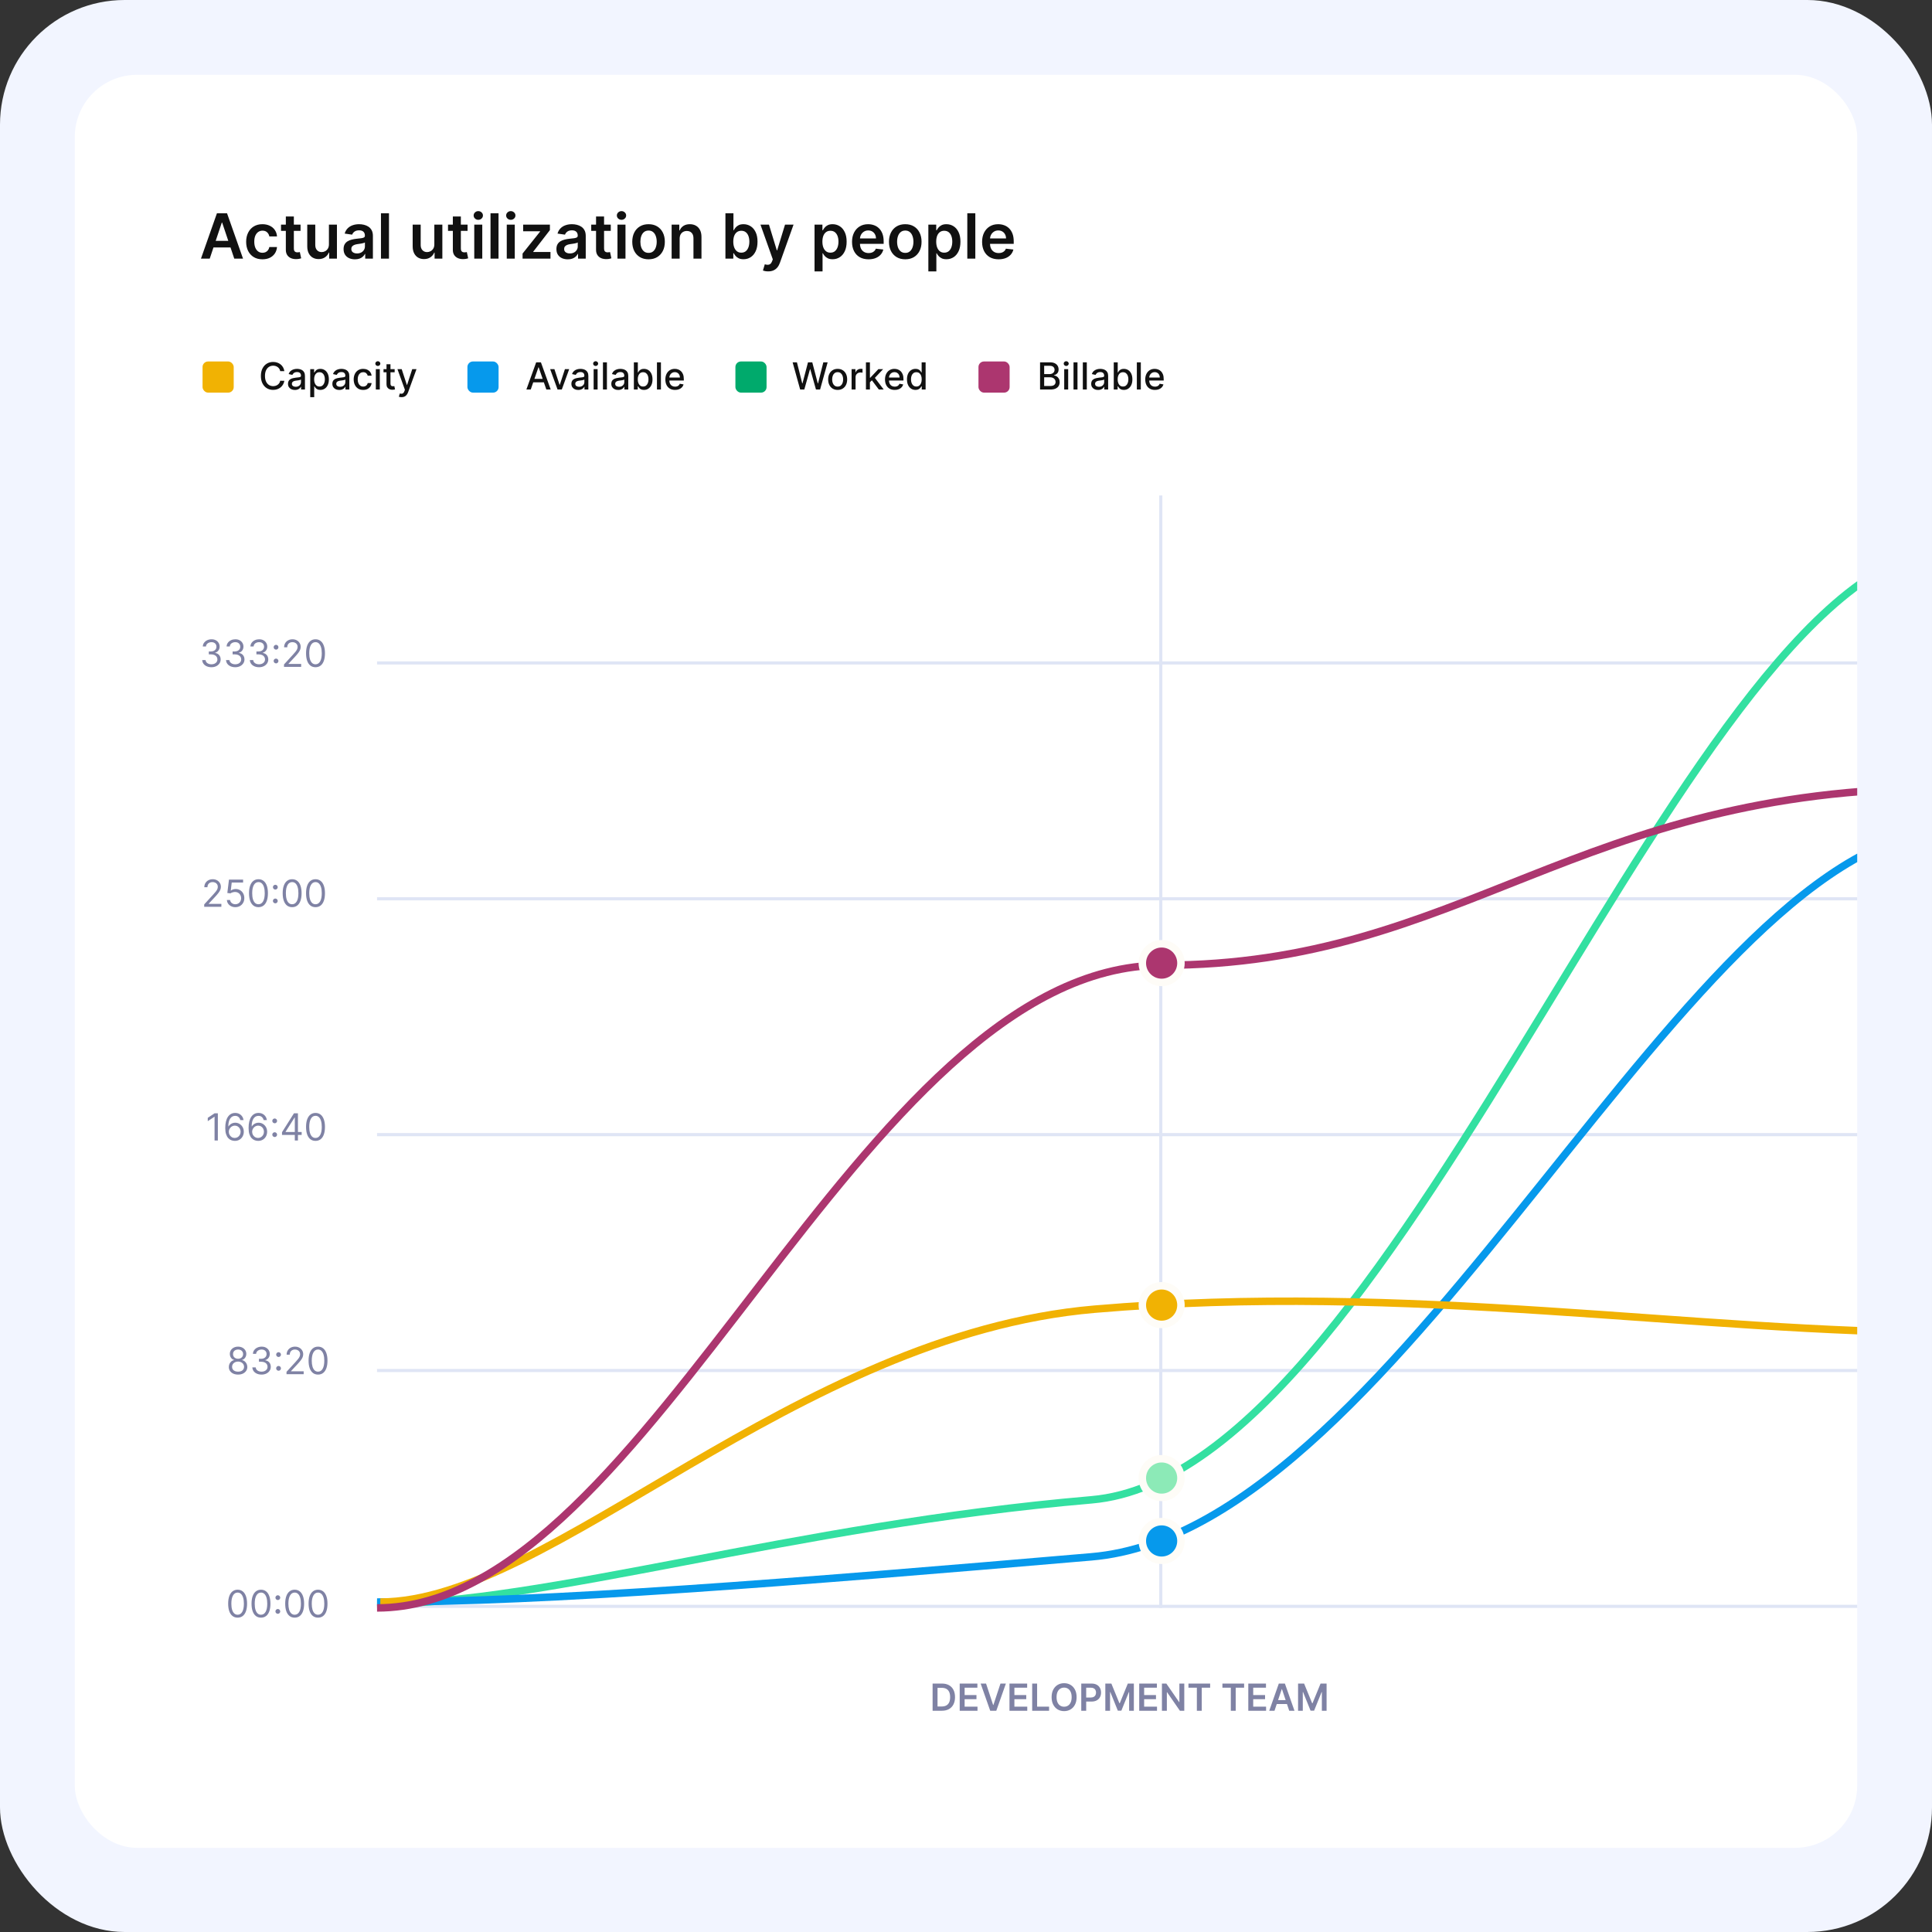 <svg width="620" height="620" viewBox="0 0 620 620" fill="none" xmlns="http://www.w3.org/2000/svg">
<rect x="0" y="0" width="620" height="620" fill="#333333" stroke="none"/>
<g clip-path="url(#clip0_710_22433)">
<rect width="620" height="620" rx="40" fill="#F2F5FF"/>
<g clip-path="url(#clip1_710_22433)">
<rect x="24" y="24" width="572" height="569" rx="20" fill="white"/>
<rect x="65" y="116" width="10" height="10" rx="1.778" fill="#F1B203"/>
<path d="M91.254 119.111H89.925C89.874 118.827 89.778 118.577 89.639 118.361C89.5 118.145 89.329 117.962 89.128 117.811C88.926 117.661 88.7 117.547 88.45 117.47C88.203 117.393 87.94 117.355 87.662 117.355C87.159 117.355 86.709 117.482 86.311 117.734C85.916 117.987 85.604 118.358 85.374 118.847C85.146 119.335 85.033 119.932 85.033 120.636C85.033 121.347 85.146 121.946 85.374 122.435C85.604 122.923 85.918 123.293 86.315 123.543C86.713 123.793 87.16 123.918 87.658 123.918C87.933 123.918 88.195 123.881 88.442 123.807C88.692 123.73 88.918 123.618 89.119 123.47C89.321 123.322 89.492 123.142 89.631 122.929C89.773 122.713 89.871 122.466 89.925 122.188L91.254 122.192C91.183 122.621 91.046 123.016 90.841 123.376C90.639 123.734 90.379 124.044 90.061 124.305C89.746 124.564 89.385 124.764 88.979 124.906C88.572 125.048 88.129 125.119 87.649 125.119C86.894 125.119 86.22 124.94 85.629 124.582C85.038 124.222 84.572 123.706 84.231 123.036C83.894 122.365 83.724 121.565 83.724 120.636C83.724 119.705 83.895 118.905 84.236 118.237C84.577 117.567 85.043 117.053 85.633 116.695C86.224 116.334 86.896 116.153 87.649 116.153C88.112 116.153 88.544 116.22 88.945 116.354C89.348 116.484 89.71 116.678 90.031 116.933C90.352 117.186 90.618 117.496 90.828 117.862C91.038 118.226 91.18 118.642 91.254 119.111ZM94.632 125.145C94.218 125.145 93.843 125.068 93.507 124.915C93.172 124.759 92.907 124.533 92.711 124.237C92.517 123.942 92.421 123.58 92.421 123.151C92.421 122.781 92.492 122.477 92.634 122.239C92.776 122 92.968 121.811 93.209 121.672C93.451 121.533 93.721 121.428 94.019 121.357C94.317 121.286 94.621 121.232 94.931 121.195C95.323 121.149 95.641 121.112 95.885 121.084C96.13 121.053 96.307 121.003 96.418 120.935C96.529 120.866 96.584 120.756 96.584 120.602V120.572C96.584 120.2 96.479 119.912 96.269 119.707C96.061 119.503 95.752 119.401 95.34 119.401C94.911 119.401 94.573 119.496 94.326 119.686C94.081 119.874 93.912 120.082 93.819 120.312L92.621 120.04C92.763 119.642 92.971 119.321 93.243 119.077C93.519 118.83 93.836 118.651 94.194 118.54C94.552 118.426 94.928 118.369 95.323 118.369C95.584 118.369 95.861 118.401 96.154 118.463C96.449 118.523 96.725 118.634 96.981 118.795C97.239 118.957 97.451 119.189 97.615 119.49C97.78 119.788 97.863 120.176 97.863 120.653V125H96.618V124.105H96.567C96.485 124.27 96.361 124.432 96.196 124.591C96.032 124.75 95.82 124.882 95.561 124.987C95.303 125.092 94.993 125.145 94.632 125.145ZM94.909 124.122C95.262 124.122 95.563 124.053 95.813 123.913C96.066 123.774 96.257 123.592 96.388 123.368C96.522 123.141 96.588 122.898 96.588 122.639V121.795C96.543 121.841 96.455 121.884 96.324 121.923C96.196 121.96 96.05 121.993 95.885 122.021C95.721 122.047 95.56 122.071 95.404 122.094C95.248 122.114 95.117 122.131 95.012 122.145C94.765 122.176 94.539 122.229 94.334 122.303C94.132 122.376 93.971 122.483 93.848 122.622C93.729 122.759 93.669 122.94 93.669 123.168C93.669 123.483 93.786 123.722 94.019 123.884C94.252 124.043 94.549 124.122 94.909 124.122ZM99.56 127.455V118.455H100.804V119.516H100.911C100.984 119.379 101.091 119.222 101.23 119.043C101.369 118.864 101.563 118.707 101.81 118.574C102.057 118.438 102.384 118.369 102.79 118.369C103.318 118.369 103.79 118.503 104.205 118.77C104.619 119.037 104.945 119.422 105.18 119.925C105.419 120.428 105.538 121.033 105.538 121.74C105.538 122.447 105.42 123.054 105.185 123.56C104.949 124.062 104.625 124.45 104.213 124.723C103.801 124.993 103.331 125.128 102.803 125.128C102.405 125.128 102.08 125.061 101.827 124.928C101.577 124.794 101.381 124.638 101.239 124.459C101.097 124.28 100.987 124.121 100.911 123.982H100.834V127.455H99.56ZM100.808 121.727C100.808 122.187 100.875 122.591 101.009 122.938C101.142 123.284 101.335 123.555 101.588 123.751C101.841 123.945 102.151 124.041 102.517 124.041C102.898 124.041 103.216 123.94 103.472 123.739C103.727 123.534 103.92 123.257 104.051 122.908C104.185 122.558 104.251 122.165 104.251 121.727C104.251 121.295 104.186 120.908 104.055 120.564C103.928 120.22 103.734 119.949 103.476 119.75C103.22 119.551 102.901 119.452 102.517 119.452C102.148 119.452 101.835 119.547 101.58 119.737C101.327 119.928 101.135 120.193 101.004 120.534C100.874 120.875 100.808 121.273 100.808 121.727ZM108.871 125.145C108.456 125.145 108.081 125.068 107.746 124.915C107.411 124.759 107.145 124.533 106.949 124.237C106.756 123.942 106.659 123.58 106.659 123.151C106.659 122.781 106.73 122.477 106.872 122.239C107.014 122 107.206 121.811 107.447 121.672C107.689 121.533 107.959 121.428 108.257 121.357C108.555 121.286 108.859 121.232 109.169 121.195C109.561 121.149 109.879 121.112 110.124 121.084C110.368 121.053 110.545 121.003 110.656 120.935C110.767 120.866 110.822 120.756 110.822 120.602V120.572C110.822 120.2 110.717 119.912 110.507 119.707C110.3 119.503 109.99 119.401 109.578 119.401C109.149 119.401 108.811 119.496 108.564 119.686C108.32 119.874 108.151 120.082 108.057 120.312L106.859 120.04C107.001 119.642 107.209 119.321 107.482 119.077C107.757 118.83 108.074 118.651 108.432 118.54C108.79 118.426 109.166 118.369 109.561 118.369C109.822 118.369 110.099 118.401 110.392 118.463C110.688 118.523 110.963 118.634 111.219 118.795C111.477 118.957 111.689 119.189 111.854 119.49C112.018 119.788 112.101 120.176 112.101 120.653V125H110.857V124.105H110.805C110.723 124.27 110.599 124.432 110.435 124.591C110.27 124.75 110.058 124.882 109.8 124.987C109.541 125.092 109.232 125.145 108.871 125.145ZM109.148 124.122C109.5 124.122 109.801 124.053 110.051 123.913C110.304 123.774 110.496 123.592 110.626 123.368C110.76 123.141 110.827 122.898 110.827 122.639V121.795C110.781 121.841 110.693 121.884 110.562 121.923C110.435 121.96 110.288 121.993 110.124 122.021C109.959 122.047 109.798 122.071 109.642 122.094C109.486 122.114 109.355 122.131 109.25 122.145C109.003 122.176 108.777 122.229 108.572 122.303C108.371 122.376 108.209 122.483 108.087 122.622C107.967 122.759 107.908 122.94 107.908 123.168C107.908 123.483 108.024 123.722 108.257 123.884C108.49 124.043 108.787 124.122 109.148 124.122ZM116.555 125.132C115.922 125.132 115.376 124.989 114.919 124.702C114.464 124.412 114.115 124.013 113.87 123.504C113.626 122.996 113.504 122.413 113.504 121.757C113.504 121.092 113.629 120.506 113.879 119.997C114.129 119.486 114.481 119.087 114.936 118.8C115.39 118.513 115.926 118.369 116.542 118.369C117.039 118.369 117.483 118.462 117.872 118.646C118.261 118.828 118.575 119.084 118.814 119.413C119.055 119.743 119.199 120.128 119.244 120.568H118.004C117.936 120.261 117.779 119.997 117.535 119.776C117.294 119.554 116.97 119.443 116.564 119.443C116.208 119.443 115.897 119.537 115.63 119.724C115.366 119.909 115.16 120.173 115.012 120.517C114.865 120.858 114.791 121.261 114.791 121.727C114.791 122.205 114.863 122.616 115.008 122.963C115.153 123.31 115.358 123.578 115.622 123.768C115.889 123.959 116.203 124.054 116.564 124.054C116.805 124.054 117.024 124.01 117.22 123.922C117.419 123.831 117.585 123.702 117.718 123.534C117.855 123.366 117.95 123.165 118.004 122.929H119.244C119.199 123.352 119.061 123.73 118.831 124.062C118.6 124.395 118.292 124.656 117.906 124.847C117.522 125.037 117.072 125.132 116.555 125.132ZM120.607 125V118.455H121.881V125H120.607ZM121.25 117.445C121.028 117.445 120.838 117.371 120.679 117.223C120.523 117.072 120.445 116.893 120.445 116.686C120.445 116.476 120.523 116.297 120.679 116.149C120.838 115.999 121.028 115.923 121.25 115.923C121.472 115.923 121.661 115.999 121.817 116.149C121.976 116.297 122.055 116.476 122.055 116.686C122.055 116.893 121.976 117.072 121.817 117.223C121.661 117.371 121.472 117.445 121.25 117.445ZM126.65 118.455V119.477H123.075V118.455H126.65ZM124.034 116.886H125.308V123.078C125.308 123.325 125.345 123.511 125.419 123.636C125.493 123.759 125.588 123.842 125.704 123.888C125.824 123.93 125.953 123.952 126.092 123.952C126.194 123.952 126.284 123.945 126.36 123.93C126.437 123.916 126.497 123.905 126.539 123.896L126.77 124.949C126.696 124.977 126.591 125.006 126.454 125.034C126.318 125.065 126.147 125.082 125.943 125.085C125.608 125.091 125.295 125.031 125.005 124.906C124.716 124.781 124.481 124.588 124.302 124.327C124.123 124.065 124.034 123.737 124.034 123.342V116.886ZM128.865 127.455C128.675 127.455 128.501 127.439 128.345 127.408C128.189 127.379 128.072 127.348 127.996 127.314L128.303 126.27C128.536 126.332 128.743 126.359 128.925 126.351C129.107 126.342 129.267 126.274 129.406 126.146C129.548 126.018 129.673 125.81 129.781 125.52L129.939 125.085L127.544 118.455H128.908L130.565 123.534H130.634L132.291 118.455H133.659L130.962 125.874C130.837 126.214 130.678 126.503 130.484 126.739C130.291 126.977 130.061 127.156 129.794 127.276C129.527 127.395 129.217 127.455 128.865 127.455Z" fill="#111111"/>
<rect x="150" y="116" width="10" height="10" rx="1.778" fill="#0699EC"/>
<path d="M170.321 125H168.923L172.064 116.273H173.585L176.726 125H175.328L172.861 117.858H172.793L170.321 125ZM170.555 121.582H175.089V122.69H170.555V121.582ZM182.663 118.455L180.289 125H178.926L176.548 118.455H177.916L179.574 123.491H179.642L181.295 118.455H182.663ZM185.578 125.145C185.163 125.145 184.788 125.068 184.453 124.915C184.118 124.759 183.852 124.533 183.656 124.237C183.463 123.942 183.366 123.58 183.366 123.151C183.366 122.781 183.437 122.477 183.579 122.239C183.721 122 183.913 121.811 184.154 121.672C184.396 121.533 184.666 121.428 184.964 121.357C185.262 121.286 185.566 121.232 185.876 121.195C186.268 121.149 186.586 121.112 186.831 121.084C187.075 121.053 187.252 121.003 187.363 120.935C187.474 120.866 187.529 120.756 187.529 120.602V120.572C187.529 120.2 187.424 119.912 187.214 119.707C187.007 119.503 186.697 119.401 186.285 119.401C185.856 119.401 185.518 119.496 185.271 119.686C185.027 119.874 184.858 120.082 184.764 120.312L183.566 120.04C183.708 119.642 183.916 119.321 184.189 119.077C184.464 118.83 184.781 118.651 185.139 118.54C185.497 118.426 185.873 118.369 186.268 118.369C186.529 118.369 186.806 118.401 187.099 118.463C187.395 118.523 187.67 118.634 187.926 118.795C188.184 118.957 188.396 119.189 188.561 119.49C188.725 119.788 188.808 120.176 188.808 120.653V125H187.564V124.105H187.512C187.43 124.27 187.306 124.432 187.142 124.591C186.977 124.75 186.765 124.882 186.507 124.987C186.248 125.092 185.939 125.145 185.578 125.145ZM185.855 124.122C186.207 124.122 186.508 124.053 186.758 123.913C187.011 123.774 187.203 123.592 187.333 123.368C187.467 123.141 187.534 122.898 187.534 122.639V121.795C187.488 121.841 187.4 121.884 187.27 121.923C187.142 121.96 186.995 121.993 186.831 122.021C186.666 122.047 186.505 122.071 186.349 122.094C186.193 122.114 186.062 122.131 185.957 122.145C185.71 122.176 185.484 122.229 185.279 122.303C185.078 122.376 184.916 122.483 184.794 122.622C184.674 122.759 184.615 122.94 184.615 123.168C184.615 123.483 184.731 123.722 184.964 123.884C185.197 124.043 185.494 124.122 185.855 124.122ZM190.505 125V118.455H191.779V125H190.505ZM191.148 117.445C190.927 117.445 190.737 117.371 190.577 117.223C190.421 117.072 190.343 116.893 190.343 116.686C190.343 116.476 190.421 116.297 190.577 116.149C190.737 115.999 190.927 115.923 191.148 115.923C191.37 115.923 191.559 115.999 191.715 116.149C191.874 116.297 191.954 116.476 191.954 116.686C191.954 116.893 191.874 117.072 191.715 117.223C191.559 117.371 191.37 117.445 191.148 117.445ZM194.767 116.273V125H193.493V116.273H194.767ZM198.386 125.145C197.972 125.145 197.597 125.068 197.261 124.915C196.926 124.759 196.661 124.533 196.464 124.237C196.271 123.942 196.175 123.58 196.175 123.151C196.175 122.781 196.246 122.477 196.388 122.239C196.53 122 196.722 121.811 196.963 121.672C197.205 121.533 197.474 121.428 197.773 121.357C198.071 121.286 198.375 121.232 198.685 121.195C199.077 121.149 199.395 121.112 199.639 121.084C199.884 121.053 200.061 121.003 200.172 120.935C200.283 120.866 200.338 120.756 200.338 120.602V120.572C200.338 120.2 200.233 119.912 200.023 119.707C199.815 119.503 199.506 119.401 199.094 119.401C198.665 119.401 198.327 119.496 198.08 119.686C197.835 119.874 197.666 120.082 197.572 120.312L196.375 120.04C196.517 119.642 196.724 119.321 196.997 119.077C197.273 118.83 197.589 118.651 197.947 118.54C198.305 118.426 198.682 118.369 199.077 118.369C199.338 118.369 199.615 118.401 199.908 118.463C200.203 118.523 200.479 118.634 200.734 118.795C200.993 118.957 201.205 119.189 201.369 119.49C201.534 119.788 201.616 120.176 201.616 120.653V125H200.372V124.105H200.321C200.239 124.27 200.115 124.432 199.95 124.591C199.786 124.75 199.574 124.882 199.315 124.987C199.057 125.092 198.747 125.145 198.386 125.145ZM198.663 124.122C199.016 124.122 199.317 124.053 199.567 123.913C199.82 123.774 200.011 123.592 200.142 123.368C200.276 123.141 200.342 122.898 200.342 122.639V121.795C200.297 121.841 200.209 121.884 200.078 121.923C199.95 121.96 199.804 121.993 199.639 122.021C199.474 122.047 199.314 122.071 199.158 122.094C199.001 122.114 198.871 122.131 198.766 122.145C198.518 122.176 198.293 122.229 198.088 122.303C197.886 122.376 197.724 122.483 197.602 122.622C197.483 122.759 197.423 122.94 197.423 123.168C197.423 123.483 197.54 123.722 197.773 123.884C198.006 124.043 198.303 124.122 198.663 124.122ZM203.416 125V116.273H204.69V119.516H204.767C204.841 119.379 204.947 119.222 205.086 119.043C205.225 118.864 205.419 118.707 205.666 118.574C205.913 118.438 206.24 118.369 206.646 118.369C207.174 118.369 207.646 118.503 208.061 118.77C208.475 119.037 208.801 119.422 209.037 119.925C209.275 120.428 209.395 121.033 209.395 121.74C209.395 122.447 209.277 123.054 209.041 123.56C208.805 124.062 208.481 124.45 208.069 124.723C207.657 124.993 207.187 125.128 206.659 125.128C206.261 125.128 205.936 125.061 205.683 124.928C205.433 124.794 205.237 124.638 205.095 124.459C204.953 124.28 204.843 124.121 204.767 123.982H204.66V125H203.416ZM204.664 121.727C204.664 122.187 204.731 122.591 204.865 122.938C204.998 123.284 205.191 123.555 205.444 123.751C205.697 123.945 206.007 124.041 206.373 124.041C206.754 124.041 207.072 123.94 207.328 123.739C207.583 123.534 207.777 123.257 207.907 122.908C208.041 122.558 208.108 122.165 208.108 121.727C208.108 121.295 208.042 120.908 207.912 120.564C207.784 120.22 207.591 119.949 207.332 119.75C207.076 119.551 206.757 119.452 206.373 119.452C206.004 119.452 205.691 119.547 205.436 119.737C205.183 119.928 204.991 120.193 204.86 120.534C204.73 120.875 204.664 121.273 204.664 121.727ZM212.099 116.273V125H210.825V116.273H212.099ZM216.635 125.132C215.99 125.132 215.434 124.994 214.968 124.719C214.505 124.44 214.147 124.05 213.895 123.547C213.645 123.041 213.52 122.449 213.52 121.77C213.52 121.099 213.645 120.509 213.895 119.997C214.147 119.486 214.5 119.087 214.951 118.8C215.406 118.513 215.937 118.369 216.545 118.369C216.914 118.369 217.272 118.43 217.619 118.553C217.966 118.675 218.277 118.866 218.552 119.128C218.828 119.389 219.045 119.729 219.204 120.146C219.363 120.561 219.443 121.065 219.443 121.659V122.111H214.24V121.156H218.194C218.194 120.821 218.126 120.524 217.99 120.266C217.853 120.004 217.662 119.798 217.414 119.648C217.17 119.497 216.883 119.422 216.554 119.422C216.196 119.422 215.883 119.51 215.616 119.686C215.352 119.859 215.147 120.087 215.002 120.368C214.86 120.646 214.789 120.949 214.789 121.276V122.021C214.789 122.459 214.866 122.831 215.02 123.138C215.176 123.445 215.393 123.679 215.672 123.841C215.95 124 216.275 124.08 216.647 124.08C216.889 124.08 217.109 124.045 217.308 123.977C217.507 123.906 217.679 123.801 217.824 123.662C217.968 123.523 218.079 123.351 218.156 123.146L219.362 123.364C219.265 123.719 219.092 124.03 218.842 124.297C218.595 124.561 218.284 124.767 217.909 124.915C217.537 125.06 217.112 125.132 216.635 125.132Z" fill="#111111"/>
<rect x="236" y="116" width="10" height="10" rx="1.778" fill="#00AA6C"/>
<path d="M256.781 125L254.36 116.273H255.745L257.446 123.031H257.527L259.295 116.273H260.667L262.436 123.036H262.517L264.213 116.273H265.602L263.177 125H261.852L260.015 118.463H259.947L258.11 125H256.781ZM268.813 125.132C268.199 125.132 267.664 124.991 267.206 124.71C266.749 124.429 266.394 124.036 266.141 123.53C265.888 123.024 265.762 122.433 265.762 121.757C265.762 121.078 265.888 120.484 266.141 119.976C266.394 119.467 266.749 119.072 267.206 118.791C267.664 118.51 268.199 118.369 268.813 118.369C269.426 118.369 269.962 118.51 270.419 118.791C270.877 119.072 271.232 119.467 271.485 119.976C271.738 120.484 271.864 121.078 271.864 121.757C271.864 122.433 271.738 123.024 271.485 123.53C271.232 124.036 270.877 124.429 270.419 124.71C269.962 124.991 269.426 125.132 268.813 125.132ZM268.817 124.062C269.215 124.062 269.544 123.957 269.806 123.747C270.067 123.537 270.26 123.257 270.385 122.908C270.513 122.558 270.577 122.173 270.577 121.753C270.577 121.335 270.513 120.952 270.385 120.602C270.26 120.25 270.067 119.967 269.806 119.754C269.544 119.541 269.215 119.435 268.817 119.435C268.417 119.435 268.084 119.541 267.82 119.754C267.559 119.967 267.364 120.25 267.236 120.602C267.111 120.952 267.049 121.335 267.049 121.753C267.049 122.173 267.111 122.558 267.236 122.908C267.364 123.257 267.559 123.537 267.82 123.747C268.084 123.957 268.417 124.062 268.817 124.062ZM273.286 125V118.455H274.518V119.494H274.586C274.705 119.142 274.915 118.865 275.217 118.663C275.521 118.459 275.864 118.357 276.248 118.357C276.327 118.357 276.421 118.359 276.529 118.365C276.64 118.371 276.727 118.378 276.789 118.386V119.605C276.738 119.591 276.647 119.575 276.516 119.558C276.386 119.538 276.255 119.528 276.124 119.528C275.823 119.528 275.555 119.592 275.319 119.72C275.086 119.845 274.901 120.02 274.765 120.244C274.629 120.466 274.56 120.719 274.56 121.003V125H273.286ZM279.064 122.78L279.055 121.224H279.277L281.885 118.455H283.41L280.436 121.608H280.235L279.064 122.78ZM277.892 125V116.273H279.166V125H277.892ZM282.025 125L279.681 121.889L280.559 120.999L283.589 125H282.025ZM287.123 125.132C286.478 125.132 285.923 124.994 285.457 124.719C284.994 124.44 284.636 124.05 284.383 123.547C284.133 123.041 284.008 122.449 284.008 121.77C284.008 121.099 284.133 120.509 284.383 119.997C284.636 119.486 284.988 119.087 285.44 118.8C285.894 118.513 286.425 118.369 287.033 118.369C287.403 118.369 287.761 118.43 288.107 118.553C288.454 118.675 288.765 118.866 289.04 119.128C289.316 119.389 289.533 119.729 289.692 120.146C289.852 120.561 289.931 121.065 289.931 121.659V122.111H284.728V121.156H288.683C288.683 120.821 288.614 120.524 288.478 120.266C288.342 120.004 288.15 119.798 287.903 119.648C287.658 119.497 287.371 119.422 287.042 119.422C286.684 119.422 286.371 119.51 286.104 119.686C285.84 119.859 285.636 120.087 285.491 120.368C285.349 120.646 285.278 120.949 285.278 121.276V122.021C285.278 122.459 285.354 122.831 285.508 123.138C285.664 123.445 285.881 123.679 286.16 123.841C286.438 124 286.763 124.08 287.136 124.08C287.377 124.08 287.597 124.045 287.796 123.977C287.995 123.906 288.167 123.801 288.312 123.662C288.457 123.523 288.567 123.351 288.644 123.146L289.85 123.364C289.754 123.719 289.58 124.03 289.33 124.297C289.083 124.561 288.772 124.767 288.397 124.915C288.025 125.06 287.6 125.132 287.123 125.132ZM293.795 125.128C293.267 125.128 292.795 124.993 292.38 124.723C291.968 124.45 291.645 124.062 291.409 123.56C291.176 123.054 291.059 122.447 291.059 121.74C291.059 121.033 291.177 120.428 291.413 119.925C291.652 119.422 291.978 119.037 292.393 118.77C292.808 118.503 293.278 118.369 293.804 118.369C294.21 118.369 294.537 118.438 294.784 118.574C295.034 118.707 295.227 118.864 295.363 119.043C295.502 119.222 295.61 119.379 295.687 119.516H295.764V116.273H297.038V125H295.794V123.982H295.687C295.61 124.121 295.5 124.28 295.355 124.459C295.213 124.638 295.017 124.794 294.767 124.928C294.517 125.061 294.193 125.128 293.795 125.128ZM294.076 124.041C294.443 124.041 294.752 123.945 295.005 123.751C295.261 123.555 295.454 123.284 295.585 122.938C295.718 122.591 295.785 122.187 295.785 121.727C295.785 121.273 295.72 120.875 295.589 120.534C295.458 120.193 295.267 119.928 295.014 119.737C294.761 119.547 294.449 119.452 294.076 119.452C293.693 119.452 293.373 119.551 293.118 119.75C292.862 119.949 292.669 120.22 292.538 120.564C292.41 120.908 292.346 121.295 292.346 121.727C292.346 122.165 292.412 122.558 292.542 122.908C292.673 123.257 292.866 123.534 293.122 123.739C293.38 123.94 293.699 124.041 294.076 124.041Z" fill="#111111"/>
<rect x="314" y="116" width="10" height="10" rx="1.778" fill="#AC366F"/>
<path d="M333.767 125V116.273H336.963C337.583 116.273 338.096 116.375 338.502 116.58C338.908 116.781 339.212 117.055 339.414 117.402C339.615 117.746 339.716 118.134 339.716 118.565C339.716 118.929 339.65 119.236 339.516 119.486C339.382 119.733 339.203 119.932 338.979 120.082C338.757 120.23 338.513 120.338 338.246 120.406V120.491C338.536 120.506 338.819 120.599 339.094 120.773C339.373 120.943 339.603 121.186 339.784 121.501C339.966 121.817 340.057 122.2 340.057 122.652C340.057 123.098 339.952 123.499 339.742 123.854C339.534 124.206 339.213 124.486 338.779 124.693C338.344 124.898 337.789 125 337.113 125H333.767ZM335.084 123.871H336.985C337.615 123.871 338.067 123.749 338.34 123.504C338.613 123.26 338.749 122.955 338.749 122.588C338.749 122.312 338.679 122.06 338.54 121.83C338.401 121.599 338.202 121.416 337.944 121.28C337.688 121.143 337.384 121.075 337.032 121.075H335.084V123.871ZM335.084 120.048H336.848C337.144 120.048 337.409 119.991 337.645 119.878C337.884 119.764 338.073 119.605 338.212 119.401C338.354 119.193 338.425 118.949 338.425 118.668C338.425 118.307 338.299 118.004 338.046 117.76C337.793 117.516 337.405 117.393 336.882 117.393H335.084V120.048ZM341.517 125V118.455H342.791V125H341.517ZM342.16 117.445C341.939 117.445 341.748 117.371 341.589 117.223C341.433 117.072 341.355 116.893 341.355 116.686C341.355 116.476 341.433 116.297 341.589 116.149C341.748 115.999 341.939 115.923 342.16 115.923C342.382 115.923 342.571 115.999 342.727 116.149C342.886 116.297 342.966 116.476 342.966 116.686C342.966 116.893 342.886 117.072 342.727 117.223C342.571 117.371 342.382 117.445 342.16 117.445ZM345.779 116.273V125H344.505V116.273H345.779ZM348.767 116.273V125H347.493V116.273H348.767ZM352.386 125.145C351.972 125.145 351.597 125.068 351.261 124.915C350.926 124.759 350.661 124.533 350.464 124.237C350.271 123.942 350.175 123.58 350.175 123.151C350.175 122.781 350.246 122.477 350.388 122.239C350.53 122 350.722 121.811 350.963 121.672C351.205 121.533 351.474 121.428 351.773 121.357C352.071 121.286 352.375 121.232 352.685 121.195C353.077 121.149 353.395 121.112 353.639 121.084C353.884 121.053 354.061 121.003 354.172 120.935C354.283 120.866 354.338 120.756 354.338 120.602V120.572C354.338 120.2 354.233 119.912 354.023 119.707C353.815 119.503 353.506 119.401 353.094 119.401C352.665 119.401 352.327 119.496 352.08 119.686C351.835 119.874 351.666 120.082 351.572 120.312L350.375 120.04C350.517 119.642 350.724 119.321 350.997 119.077C351.273 118.83 351.589 118.651 351.947 118.54C352.305 118.426 352.682 118.369 353.077 118.369C353.338 118.369 353.615 118.401 353.908 118.463C354.203 118.523 354.479 118.634 354.734 118.795C354.993 118.957 355.205 119.189 355.369 119.49C355.534 119.788 355.616 120.176 355.616 120.653V125H354.372V124.105H354.321C354.239 124.27 354.115 124.432 353.95 124.591C353.786 124.75 353.574 124.882 353.315 124.987C353.057 125.092 352.747 125.145 352.386 125.145ZM352.663 124.122C353.016 124.122 353.317 124.053 353.567 123.913C353.82 123.774 354.011 123.592 354.142 123.368C354.276 123.141 354.342 122.898 354.342 122.639V121.795C354.297 121.841 354.209 121.884 354.078 121.923C353.95 121.96 353.804 121.993 353.639 122.021C353.474 122.047 353.314 122.071 353.158 122.094C353.001 122.114 352.871 122.131 352.766 122.145C352.518 122.176 352.293 122.229 352.088 122.303C351.886 122.376 351.724 122.483 351.602 122.622C351.483 122.759 351.423 122.94 351.423 123.168C351.423 123.483 351.54 123.722 351.773 123.884C352.006 124.043 352.303 124.122 352.663 124.122ZM357.416 125V116.273H358.69V119.516H358.767C358.841 119.379 358.947 119.222 359.086 119.043C359.225 118.864 359.419 118.707 359.666 118.574C359.913 118.438 360.24 118.369 360.646 118.369C361.174 118.369 361.646 118.503 362.061 118.77C362.475 119.037 362.801 119.422 363.037 119.925C363.275 120.428 363.395 121.033 363.395 121.74C363.395 122.447 363.277 123.054 363.041 123.56C362.805 124.062 362.481 124.45 362.069 124.723C361.657 124.993 361.187 125.128 360.659 125.128C360.261 125.128 359.936 125.061 359.683 124.928C359.433 124.794 359.237 124.638 359.095 124.459C358.953 124.28 358.843 124.121 358.767 123.982H358.66V125H357.416ZM358.664 121.727C358.664 122.187 358.731 122.591 358.865 122.938C358.998 123.284 359.191 123.555 359.444 123.751C359.697 123.945 360.007 124.041 360.373 124.041C360.754 124.041 361.072 123.94 361.328 123.739C361.583 123.534 361.777 123.257 361.907 122.908C362.041 122.558 362.108 122.165 362.108 121.727C362.108 121.295 362.042 120.908 361.912 120.564C361.784 120.22 361.591 119.949 361.332 119.75C361.076 119.551 360.757 119.452 360.373 119.452C360.004 119.452 359.691 119.547 359.436 119.737C359.183 119.928 358.991 120.193 358.86 120.534C358.73 120.875 358.664 121.273 358.664 121.727ZM366.099 116.273V125H364.825V116.273H366.099ZM370.635 125.132C369.99 125.132 369.434 124.994 368.968 124.719C368.505 124.44 368.147 124.05 367.895 123.547C367.645 123.041 367.52 122.449 367.52 121.77C367.52 121.099 367.645 120.509 367.895 119.997C368.147 119.486 368.5 119.087 368.951 118.8C369.406 118.513 369.937 118.369 370.545 118.369C370.914 118.369 371.272 118.43 371.619 118.553C371.966 118.675 372.277 118.866 372.552 119.128C372.828 119.389 373.045 119.729 373.204 120.146C373.363 120.561 373.443 121.065 373.443 121.659V122.111H368.24V121.156H372.194C372.194 120.821 372.126 120.524 371.99 120.266C371.853 120.004 371.662 119.798 371.414 119.648C371.17 119.497 370.883 119.422 370.554 119.422C370.196 119.422 369.883 119.51 369.616 119.686C369.352 119.859 369.147 120.087 369.002 120.368C368.86 120.646 368.789 120.949 368.789 121.276V122.021C368.789 122.459 368.866 122.831 369.02 123.138C369.176 123.445 369.393 123.679 369.672 123.841C369.95 124 370.275 124.08 370.647 124.08C370.889 124.08 371.109 124.045 371.308 123.977C371.507 123.906 371.679 123.801 371.824 123.662C371.968 123.523 372.079 123.351 372.156 123.146L373.362 123.364C373.265 123.719 373.092 124.03 372.842 124.297C372.595 124.561 372.284 124.767 371.909 124.915C371.537 125.06 371.112 125.132 370.635 125.132Z" fill="#111111"/>
<path d="M76.402 441.119C75.817 441.119 75.3 441.016 74.851 440.808C74.405 440.598 74.057 440.31 73.807 439.943C73.557 439.574 73.433 439.153 73.436 438.682C73.433 438.312 73.506 437.972 73.653 437.659C73.801 437.344 74.003 437.081 74.258 436.871C74.517 436.658 74.805 436.523 75.124 436.466V436.415C74.706 436.307 74.374 436.072 74.126 435.712C73.879 435.348 73.757 434.935 73.76 434.472C73.757 434.028 73.869 433.632 74.097 433.283C74.324 432.933 74.636 432.658 75.034 432.456C75.435 432.254 75.891 432.153 76.402 432.153C76.908 432.153 77.359 432.254 77.757 432.456C78.155 432.658 78.467 432.933 78.695 433.283C78.925 433.632 79.041 434.028 79.044 434.472C79.041 434.935 78.915 435.348 78.665 435.712C78.418 436.072 78.09 436.307 77.68 436.415V436.466C77.996 436.523 78.28 436.658 78.533 436.871C78.785 437.081 78.987 437.344 79.138 437.659C79.288 437.972 79.365 438.312 79.368 438.682C79.365 439.153 79.237 439.574 78.984 439.943C78.734 440.31 78.386 440.598 77.94 440.808C77.497 441.016 76.984 441.119 76.402 441.119ZM76.402 440.182C76.797 440.182 77.138 440.118 77.425 439.99C77.712 439.862 77.933 439.682 78.09 439.449C78.246 439.216 78.325 438.943 78.328 438.631C78.325 438.301 78.24 438.01 78.072 437.757C77.905 437.504 77.676 437.305 77.386 437.161C77.099 437.016 76.771 436.943 76.402 436.943C76.03 436.943 75.697 437.016 75.405 437.161C75.115 437.305 74.886 437.504 74.719 437.757C74.554 438.01 74.473 438.301 74.476 438.631C74.473 438.943 74.548 439.216 74.702 439.449C74.858 439.682 75.081 439.862 75.371 439.99C75.66 440.118 76.004 440.182 76.402 440.182ZM76.402 436.04C76.715 436.04 76.992 435.977 77.233 435.852C77.477 435.727 77.669 435.553 77.808 435.328C77.947 435.104 78.019 434.841 78.021 434.54C78.019 434.244 77.949 433.987 77.812 433.768C77.676 433.547 77.487 433.376 77.246 433.257C77.004 433.135 76.723 433.074 76.402 433.074C76.075 433.074 75.79 433.135 75.546 433.257C75.301 433.376 75.112 433.547 74.979 433.768C74.845 433.987 74.78 434.244 74.783 434.54C74.78 434.841 74.847 435.104 74.983 435.328C75.122 435.553 75.314 435.727 75.558 435.852C75.803 435.977 76.084 436.04 76.402 436.04ZM83.95 441.119C83.387 441.119 82.886 441.023 82.446 440.83C82.008 440.636 81.66 440.368 81.402 440.024C81.146 439.678 81.007 439.276 80.984 438.818H82.058C82.081 439.099 82.177 439.342 82.348 439.547C82.518 439.749 82.741 439.905 83.017 440.016C83.292 440.126 83.598 440.182 83.933 440.182C84.308 440.182 84.64 440.116 84.93 439.986C85.22 439.855 85.447 439.673 85.612 439.44C85.777 439.207 85.859 438.938 85.859 438.631C85.859 438.31 85.779 438.027 85.62 437.783C85.461 437.536 85.228 437.342 84.921 437.203C84.615 437.064 84.24 436.994 83.796 436.994H83.098V436.057H83.796C84.143 436.057 84.447 435.994 84.709 435.869C84.973 435.744 85.179 435.568 85.326 435.341C85.477 435.114 85.552 434.847 85.552 434.54C85.552 434.244 85.487 433.987 85.356 433.768C85.225 433.55 85.041 433.379 84.802 433.257C84.566 433.135 84.288 433.074 83.967 433.074C83.666 433.074 83.382 433.129 83.115 433.24C82.85 433.348 82.635 433.506 82.467 433.713C82.299 433.918 82.209 434.165 82.194 434.455H81.171C81.189 433.997 81.326 433.597 81.585 433.253C81.843 432.906 82.181 432.636 82.599 432.443C83.019 432.25 83.481 432.153 83.984 432.153C84.524 432.153 84.987 432.263 85.373 432.482C85.76 432.697 86.056 432.983 86.264 433.338C86.471 433.693 86.575 434.077 86.575 434.489C86.575 434.98 86.446 435.399 86.187 435.746C85.931 436.092 85.584 436.332 85.143 436.466V436.534C85.694 436.625 86.125 436.859 86.434 437.237C86.744 437.612 86.899 438.077 86.899 438.631C86.899 439.105 86.769 439.531 86.511 439.909C86.255 440.284 85.906 440.58 85.463 440.795C85.019 441.011 84.515 441.119 83.95 441.119ZM89.392 439.884C89.181 439.884 89.001 439.808 88.85 439.658C88.7 439.507 88.625 439.327 88.625 439.116C88.625 438.906 88.7 438.726 88.85 438.575C89.001 438.425 89.181 438.349 89.392 438.349C89.602 438.349 89.782 438.425 89.933 438.575C90.084 438.726 90.159 438.906 90.159 439.116C90.159 439.256 90.123 439.384 90.052 439.5C89.984 439.616 89.892 439.71 89.775 439.781C89.662 439.849 89.534 439.884 89.392 439.884ZM89.392 435.469C89.181 435.469 89.001 435.393 88.85 435.243C88.7 435.092 88.625 434.912 88.625 434.702C88.625 434.491 88.7 434.311 88.85 434.161C89.001 434.01 89.181 433.935 89.392 433.935C89.602 433.935 89.782 434.01 89.933 434.161C90.084 434.311 90.159 434.491 90.159 434.702C90.159 434.841 90.123 434.969 90.052 435.085C89.984 435.202 89.892 435.295 89.775 435.366C89.662 435.435 89.534 435.469 89.392 435.469ZM91.946 441V440.233L94.827 437.08C95.165 436.71 95.444 436.389 95.662 436.116C95.881 435.841 96.043 435.582 96.148 435.341C96.256 435.097 96.31 434.841 96.31 434.574C96.31 434.267 96.236 434.001 96.088 433.777C95.944 433.553 95.745 433.379 95.492 433.257C95.239 433.135 94.955 433.074 94.64 433.074C94.304 433.074 94.012 433.143 93.762 433.283C93.515 433.419 93.323 433.611 93.186 433.858C93.053 434.105 92.986 434.395 92.986 434.727H91.981C91.981 434.216 92.098 433.767 92.334 433.381C92.57 432.994 92.891 432.693 93.297 432.477C93.706 432.261 94.165 432.153 94.674 432.153C95.185 432.153 95.638 432.261 96.033 432.477C96.428 432.693 96.738 432.984 96.962 433.351C97.186 433.717 97.299 434.125 97.299 434.574C97.299 434.895 97.24 435.209 97.124 435.516C97.01 435.82 96.811 436.159 96.527 436.534C96.246 436.906 95.856 437.361 95.356 437.898L93.395 439.994V440.062H97.452V441H91.946ZM102.059 441.119C101.417 441.119 100.87 440.945 100.418 440.595C99.966 440.243 99.621 439.733 99.382 439.065C99.144 438.395 99.025 437.585 99.025 436.636C99.025 435.693 99.144 434.888 99.382 434.22C99.624 433.55 99.971 433.038 100.422 432.686C100.877 432.331 101.422 432.153 102.059 432.153C102.695 432.153 103.239 432.331 103.691 432.686C104.145 433.038 104.492 433.55 104.73 434.22C104.972 434.888 105.093 435.693 105.093 436.636C105.093 437.585 104.973 438.395 104.735 439.065C104.496 439.733 104.151 440.243 103.699 440.595C103.248 440.945 102.701 441.119 102.059 441.119ZM102.059 440.182C102.695 440.182 103.189 439.875 103.542 439.261C103.894 438.648 104.07 437.773 104.07 436.636C104.07 435.881 103.989 435.237 103.827 434.706C103.668 434.175 103.438 433.77 103.137 433.491C102.838 433.213 102.479 433.074 102.059 433.074C101.428 433.074 100.935 433.385 100.58 434.007C100.225 434.626 100.047 435.503 100.047 436.636C100.047 437.392 100.127 438.034 100.286 438.562C100.445 439.091 100.674 439.493 100.972 439.768C101.273 440.044 101.635 440.182 102.059 440.182Z" fill="#7F82A4"/>
<path d="M76.254 519.119C75.612 519.119 75.065 518.945 74.613 518.595C74.162 518.243 73.816 517.733 73.578 517.065C73.339 516.395 73.22 515.585 73.22 514.636C73.22 513.693 73.339 512.888 73.578 512.22C73.819 511.55 74.166 511.038 74.618 510.686C75.072 510.331 75.618 510.153 76.254 510.153C76.89 510.153 77.434 510.331 77.886 510.686C78.341 511.038 78.687 511.55 78.926 512.22C79.167 512.888 79.288 513.693 79.288 514.636C79.288 515.585 79.169 516.395 78.93 517.065C78.691 517.733 78.346 518.243 77.894 518.595C77.443 518.945 76.896 519.119 76.254 519.119ZM76.254 518.182C76.89 518.182 77.385 517.875 77.737 517.261C78.089 516.648 78.265 515.773 78.265 514.636C78.265 513.881 78.184 513.237 78.022 512.706C77.863 512.175 77.633 511.77 77.332 511.491C77.034 511.213 76.674 511.074 76.254 511.074C75.623 511.074 75.13 511.385 74.775 512.007C74.42 512.626 74.243 513.503 74.243 514.636C74.243 515.392 74.322 516.034 74.481 516.562C74.64 517.091 74.869 517.493 75.167 517.768C75.468 518.044 75.831 518.182 76.254 518.182ZM83.754 519.119C83.112 519.119 82.565 518.945 82.113 518.595C81.662 518.243 81.316 517.733 81.078 517.065C80.839 516.395 80.72 515.585 80.72 514.636C80.72 513.693 80.839 512.888 81.078 512.22C81.319 511.55 81.666 511.038 82.118 510.686C82.572 510.331 83.118 510.153 83.754 510.153C84.39 510.153 84.934 510.331 85.386 510.686C85.841 511.038 86.187 511.55 86.426 512.22C86.667 512.888 86.788 513.693 86.788 514.636C86.788 515.585 86.669 516.395 86.43 517.065C86.191 517.733 85.846 518.243 85.394 518.595C84.943 518.945 84.396 519.119 83.754 519.119ZM83.754 518.182C84.39 518.182 84.885 517.875 85.237 517.261C85.589 516.648 85.765 515.773 85.765 514.636C85.765 513.881 85.684 513.237 85.522 512.706C85.363 512.175 85.133 511.77 84.832 511.491C84.534 511.213 84.174 511.074 83.754 511.074C83.123 511.074 82.63 511.385 82.275 512.007C81.92 512.626 81.743 513.503 81.743 514.636C81.743 515.392 81.822 516.034 81.981 516.562C82.14 517.091 82.369 517.493 82.667 517.768C82.968 518.044 83.331 518.182 83.754 518.182ZM89.157 517.884C88.947 517.884 88.767 517.808 88.616 517.658C88.466 517.507 88.39 517.327 88.39 517.116C88.39 516.906 88.466 516.726 88.616 516.575C88.767 516.425 88.947 516.349 89.157 516.349C89.368 516.349 89.548 516.425 89.698 516.575C89.849 516.726 89.924 516.906 89.924 517.116C89.924 517.256 89.889 517.384 89.818 517.5C89.75 517.616 89.657 517.71 89.541 517.781C89.427 517.849 89.299 517.884 89.157 517.884ZM89.157 513.469C88.947 513.469 88.767 513.393 88.616 513.243C88.466 513.092 88.39 512.912 88.39 512.702C88.39 512.491 88.466 512.311 88.616 512.161C88.767 512.01 88.947 511.935 89.157 511.935C89.368 511.935 89.548 512.01 89.698 512.161C89.849 512.311 89.924 512.491 89.924 512.702C89.924 512.841 89.889 512.969 89.818 513.085C89.75 513.202 89.657 513.295 89.541 513.366C89.427 513.435 89.299 513.469 89.157 513.469ZM94.559 519.119C93.916 519.119 93.37 518.945 92.918 518.595C92.466 518.243 92.121 517.733 91.882 517.065C91.644 516.395 91.525 515.585 91.525 514.636C91.525 513.693 91.644 512.888 91.882 512.22C92.124 511.55 92.471 511.038 92.922 510.686C93.377 510.331 93.922 510.153 94.559 510.153C95.195 510.153 95.739 510.331 96.191 510.686C96.645 511.038 96.992 511.55 97.231 512.22C97.472 512.888 97.593 513.693 97.593 514.636C97.593 515.585 97.473 516.395 97.235 517.065C96.996 517.733 96.651 518.243 96.199 518.595C95.748 518.945 95.201 519.119 94.559 519.119ZM94.559 518.182C95.195 518.182 95.689 517.875 96.041 517.261C96.394 516.648 96.57 515.773 96.57 514.636C96.57 513.881 96.489 513.237 96.327 512.706C96.168 512.175 95.938 511.77 95.637 511.491C95.338 511.213 94.979 511.074 94.559 511.074C93.928 511.074 93.435 511.385 93.08 512.007C92.725 512.626 92.547 513.503 92.547 514.636C92.547 515.392 92.627 516.034 92.786 516.562C92.945 517.091 93.174 517.493 93.472 517.768C93.773 518.044 94.135 518.182 94.559 518.182ZM102.059 519.119C101.417 519.119 100.87 518.945 100.418 518.595C99.966 518.243 99.621 517.733 99.382 517.065C99.144 516.395 99.025 515.585 99.025 514.636C99.025 513.693 99.144 512.888 99.382 512.22C99.624 511.55 99.971 511.038 100.422 510.686C100.877 510.331 101.422 510.153 102.059 510.153C102.695 510.153 103.239 510.331 103.691 510.686C104.145 511.038 104.492 511.55 104.73 512.22C104.972 512.888 105.093 513.693 105.093 514.636C105.093 515.585 104.973 516.395 104.735 517.065C104.496 517.733 104.151 518.243 103.699 518.595C103.248 518.945 102.701 519.119 102.059 519.119ZM102.059 518.182C102.695 518.182 103.189 517.875 103.542 517.261C103.894 516.648 104.07 515.773 104.07 514.636C104.07 513.881 103.989 513.237 103.827 512.706C103.668 512.175 103.438 511.77 103.137 511.491C102.838 511.213 102.479 511.074 102.059 511.074C101.428 511.074 100.935 511.385 100.58 512.007C100.225 512.626 100.047 513.503 100.047 514.636C100.047 515.392 100.127 516.034 100.286 516.562C100.445 517.091 100.674 517.493 100.972 517.768C101.273 518.044 101.635 518.182 102.059 518.182Z" fill="#7F82A4"/>
<path d="M69.913 357.273V366H68.856V358.381H68.805L66.674 359.795V358.722L68.856 357.273H69.913ZM75.321 366.119C74.963 366.114 74.605 366.045 74.247 365.915C73.889 365.784 73.562 365.564 73.267 365.254C72.971 364.942 72.734 364.52 72.555 363.989C72.376 363.455 72.287 362.784 72.287 361.977C72.287 361.205 72.359 360.52 72.504 359.923C72.649 359.324 72.859 358.82 73.135 358.411C73.41 357.999 73.743 357.686 74.132 357.473C74.524 357.26 74.966 357.153 75.457 357.153C75.946 357.153 76.38 357.251 76.761 357.447C77.144 357.641 77.457 357.911 77.698 358.257C77.94 358.604 78.096 359.003 78.167 359.455H77.127C77.031 359.062 76.843 358.737 76.565 358.479C76.287 358.22 75.917 358.091 75.457 358.091C74.781 358.091 74.248 358.385 73.859 358.973C73.473 359.561 73.278 360.386 73.275 361.449H73.343C73.502 361.207 73.691 361.001 73.91 360.831C74.132 360.658 74.376 360.524 74.643 360.43C74.91 360.337 75.193 360.29 75.491 360.29C75.991 360.29 76.448 360.415 76.863 360.665C77.278 360.912 77.61 361.254 77.86 361.692C78.11 362.126 78.235 362.625 78.235 363.188C78.235 363.727 78.115 364.222 77.873 364.67C77.632 365.116 77.292 365.472 76.855 365.736C76.42 365.997 75.909 366.125 75.321 366.119ZM75.321 365.182C75.679 365.182 76 365.092 76.284 364.913C76.571 364.734 76.796 364.494 76.961 364.193C77.129 363.892 77.213 363.557 77.213 363.188C77.213 362.827 77.132 362.499 76.97 362.203C76.811 361.905 76.591 361.668 76.309 361.491C76.031 361.315 75.713 361.227 75.355 361.227C75.085 361.227 74.834 361.281 74.6 361.389C74.368 361.494 74.163 361.639 73.987 361.824C73.814 362.009 73.677 362.22 73.578 362.459C73.478 362.695 73.429 362.943 73.429 363.205C73.429 363.551 73.51 363.875 73.671 364.176C73.836 364.477 74.061 364.72 74.345 364.905C74.632 365.089 74.957 365.182 75.321 365.182ZM82.809 366.119C82.451 366.114 82.093 366.045 81.735 365.915C81.377 365.784 81.05 365.564 80.755 365.254C80.46 364.942 80.222 364.52 80.043 363.989C79.864 363.455 79.775 362.784 79.775 361.977C79.775 361.205 79.847 360.52 79.992 359.923C80.137 359.324 80.347 358.82 80.623 358.411C80.898 357.999 81.231 357.686 81.62 357.473C82.012 357.26 82.454 357.153 82.945 357.153C83.434 357.153 83.869 357.251 84.249 357.447C84.633 357.641 84.945 357.911 85.187 358.257C85.428 358.604 85.585 359.003 85.656 359.455H84.616C84.519 359.062 84.332 358.737 84.053 358.479C83.775 358.22 83.406 358.091 82.945 358.091C82.269 358.091 81.737 358.385 81.347 358.973C80.961 359.561 80.766 360.386 80.763 361.449H80.832C80.991 361.207 81.18 361.001 81.398 360.831C81.62 360.658 81.864 360.524 82.131 360.43C82.398 360.337 82.681 360.29 82.979 360.29C83.479 360.29 83.937 360.415 84.352 360.665C84.766 360.912 85.099 361.254 85.349 361.692C85.599 362.126 85.724 362.625 85.724 363.188C85.724 363.727 85.603 364.222 85.362 364.67C85.12 365.116 84.781 365.472 84.343 365.736C83.908 365.997 83.397 366.125 82.809 366.119ZM82.809 365.182C83.167 365.182 83.488 365.092 83.772 364.913C84.059 364.734 84.285 364.494 84.45 364.193C84.617 363.892 84.701 363.557 84.701 363.188C84.701 362.827 84.62 362.499 84.458 362.203C84.299 361.905 84.079 361.668 83.798 361.491C83.519 361.315 83.201 361.227 82.843 361.227C82.573 361.227 82.322 361.281 82.089 361.389C81.856 361.494 81.651 361.639 81.475 361.824C81.302 362.009 81.165 362.22 81.066 362.459C80.967 362.695 80.917 362.943 80.917 363.205C80.917 363.551 80.998 363.875 81.16 364.176C81.325 364.477 81.549 364.72 81.833 364.905C82.12 365.089 82.445 365.182 82.809 365.182ZM88.15 364.884C87.939 364.884 87.759 364.808 87.608 364.658C87.458 364.507 87.382 364.327 87.382 364.116C87.382 363.906 87.458 363.726 87.608 363.575C87.759 363.425 87.939 363.349 88.15 363.349C88.36 363.349 88.54 363.425 88.691 363.575C88.841 363.726 88.916 363.906 88.916 364.116C88.916 364.256 88.881 364.384 88.81 364.5C88.742 364.616 88.65 364.71 88.533 364.781C88.419 364.849 88.291 364.884 88.15 364.884ZM88.15 360.469C87.939 360.469 87.759 360.393 87.608 360.243C87.458 360.092 87.382 359.912 87.382 359.702C87.382 359.491 87.458 359.311 87.608 359.161C87.759 359.01 87.939 358.935 88.15 358.935C88.36 358.935 88.54 359.01 88.691 359.161C88.841 359.311 88.916 359.491 88.916 359.702C88.916 359.841 88.881 359.969 88.81 360.085C88.742 360.202 88.65 360.295 88.533 360.366C88.419 360.435 88.291 360.469 88.15 360.469ZM90.5 364.21V363.341L94.335 357.273H94.966V358.619H94.539L91.642 363.205V363.273H96.806V364.21H90.5ZM94.608 366V363.946V363.541V357.273H95.613V366H94.608ZM101.25 366.119C100.608 366.119 100.061 365.945 99.609 365.595C99.158 365.243 98.812 364.733 98.574 364.065C98.335 363.395 98.216 362.585 98.216 361.636C98.216 360.693 98.335 359.888 98.574 359.22C98.815 358.55 99.162 358.038 99.614 357.686C100.068 357.331 100.614 357.153 101.25 357.153C101.886 357.153 102.43 357.331 102.882 357.686C103.337 358.038 103.683 358.55 103.922 359.22C104.163 359.888 104.284 360.693 104.284 361.636C104.284 362.585 104.165 363.395 103.926 364.065C103.688 364.733 103.342 365.243 102.891 365.595C102.439 365.945 101.892 366.119 101.25 366.119ZM101.25 365.182C101.886 365.182 102.381 364.875 102.733 364.261C103.085 363.648 103.261 362.773 103.261 361.636C103.261 360.881 103.18 360.237 103.018 359.706C102.859 359.175 102.629 358.77 102.328 358.491C102.03 358.213 101.67 358.074 101.25 358.074C100.619 358.074 100.126 358.385 99.771 359.007C99.416 359.626 99.239 360.503 99.239 361.636C99.239 362.392 99.318 363.034 99.477 363.562C99.636 364.091 99.865 364.493 100.163 364.768C100.464 365.044 100.827 365.182 101.25 365.182Z" fill="#7F82A4"/>
<path d="M65.532 291V290.233L68.413 287.08C68.751 286.71 69.029 286.389 69.248 286.116C69.467 285.841 69.629 285.582 69.734 285.341C69.842 285.097 69.896 284.841 69.896 284.574C69.896 284.267 69.822 284.001 69.674 283.777C69.529 283.553 69.331 283.379 69.078 283.257C68.825 283.135 68.541 283.074 68.225 283.074C67.89 283.074 67.598 283.143 67.348 283.283C67.1 283.419 66.909 283.611 66.772 283.858C66.639 284.105 66.572 284.395 66.572 284.727H65.566C65.566 284.216 65.684 283.767 65.92 283.381C66.156 282.994 66.477 282.693 66.883 282.477C67.292 282.261 67.751 282.153 68.26 282.153C68.771 282.153 69.224 282.261 69.619 282.477C70.014 282.693 70.323 282.984 70.548 283.351C70.772 283.717 70.885 284.125 70.885 284.574C70.885 284.895 70.826 285.209 70.71 285.516C70.596 285.82 70.397 286.159 70.113 286.534C69.832 286.906 69.441 287.361 68.941 287.898L66.981 289.994V290.062H71.038V291H65.532ZM75.525 291.119C75.025 291.119 74.575 291.02 74.174 290.821C73.774 290.622 73.453 290.349 73.211 290.003C72.97 289.656 72.838 289.261 72.815 288.818H73.838C73.877 289.213 74.056 289.54 74.375 289.798C74.696 290.054 75.079 290.182 75.525 290.182C75.883 290.182 76.201 290.098 76.48 289.93C76.761 289.763 76.981 289.533 77.14 289.24C77.302 288.945 77.383 288.611 77.383 288.239C77.383 287.858 77.299 287.518 77.132 287.22C76.967 286.919 76.74 286.682 76.45 286.509C76.16 286.335 75.829 286.247 75.457 286.244C75.19 286.241 74.916 286.283 74.635 286.368C74.353 286.45 74.122 286.557 73.94 286.688L72.951 286.568L73.48 282.273H78.014V283.21H74.366L74.059 285.784H74.11C74.289 285.642 74.514 285.524 74.784 285.43C75.054 285.337 75.335 285.29 75.627 285.29C76.162 285.29 76.637 285.418 77.055 285.673C77.475 285.926 77.805 286.273 78.044 286.713C78.285 287.153 78.406 287.656 78.406 288.222C78.406 288.778 78.281 289.276 78.031 289.713C77.784 290.148 77.443 290.491 77.008 290.744C76.573 290.994 76.079 291.119 75.525 291.119ZM82.945 291.119C82.303 291.119 81.756 290.945 81.305 290.595C80.853 290.243 80.508 289.733 80.269 289.065C80.031 288.395 79.911 287.585 79.911 286.636C79.911 285.693 80.031 284.888 80.269 284.22C80.511 283.55 80.857 283.038 81.309 282.686C81.763 282.331 82.309 282.153 82.945 282.153C83.582 282.153 84.126 282.331 84.577 282.686C85.032 283.038 85.379 283.55 85.617 284.22C85.859 284.888 85.979 285.693 85.979 286.636C85.979 287.585 85.86 288.395 85.621 289.065C85.383 289.733 85.038 290.243 84.586 290.595C84.134 290.945 83.587 291.119 82.945 291.119ZM82.945 290.182C83.582 290.182 84.076 289.875 84.428 289.261C84.781 288.648 84.957 287.773 84.957 286.636C84.957 285.881 84.876 285.237 84.714 284.706C84.555 284.175 84.325 283.77 84.023 283.491C83.725 283.213 83.366 283.074 82.945 283.074C82.315 283.074 81.822 283.385 81.467 284.007C81.112 284.626 80.934 285.503 80.934 286.636C80.934 287.392 81.013 288.034 81.173 288.562C81.332 289.091 81.56 289.493 81.859 289.768C82.16 290.044 82.522 290.182 82.945 290.182ZM88.349 289.884C88.138 289.884 87.958 289.808 87.808 289.658C87.657 289.507 87.582 289.327 87.582 289.116C87.582 288.906 87.657 288.726 87.808 288.575C87.958 288.425 88.138 288.349 88.349 288.349C88.559 288.349 88.739 288.425 88.89 288.575C89.04 288.726 89.116 288.906 89.116 289.116C89.116 289.256 89.08 289.384 89.009 289.5C88.941 289.616 88.849 289.71 88.732 289.781C88.619 289.849 88.491 289.884 88.349 289.884ZM88.349 285.469C88.138 285.469 87.958 285.393 87.808 285.243C87.657 285.092 87.582 284.912 87.582 284.702C87.582 284.491 87.657 284.311 87.808 284.161C87.958 284.01 88.138 283.935 88.349 283.935C88.559 283.935 88.739 284.01 88.89 284.161C89.04 284.311 89.116 284.491 89.116 284.702C89.116 284.841 89.08 284.969 89.009 285.085C88.941 285.202 88.849 285.295 88.732 285.366C88.619 285.435 88.491 285.469 88.349 285.469ZM93.75 291.119C93.108 291.119 92.561 290.945 92.109 290.595C91.658 290.243 91.312 289.733 91.074 289.065C90.835 288.395 90.716 287.585 90.716 286.636C90.716 285.693 90.835 284.888 91.074 284.22C91.315 283.55 91.662 283.038 92.114 282.686C92.568 282.331 93.114 282.153 93.75 282.153C94.386 282.153 94.93 282.331 95.382 282.686C95.837 283.038 96.183 283.55 96.422 284.22C96.663 284.888 96.784 285.693 96.784 286.636C96.784 287.585 96.665 288.395 96.426 289.065C96.188 289.733 95.842 290.243 95.391 290.595C94.939 290.945 94.392 291.119 93.75 291.119ZM93.75 290.182C94.386 290.182 94.881 289.875 95.233 289.261C95.585 288.648 95.761 287.773 95.761 286.636C95.761 285.881 95.68 285.237 95.519 284.706C95.359 284.175 95.129 283.77 94.828 283.491C94.53 283.213 94.171 283.074 93.75 283.074C93.119 283.074 92.626 283.385 92.271 284.007C91.916 284.626 91.739 285.503 91.739 286.636C91.739 287.392 91.818 288.034 91.977 288.562C92.136 289.091 92.365 289.493 92.663 289.768C92.965 290.044 93.327 290.182 93.75 290.182ZM101.25 291.119C100.608 291.119 100.061 290.945 99.609 290.595C99.158 290.243 98.812 289.733 98.574 289.065C98.335 288.395 98.216 287.585 98.216 286.636C98.216 285.693 98.335 284.888 98.574 284.22C98.815 283.55 99.162 283.038 99.614 282.686C100.068 282.331 100.614 282.153 101.25 282.153C101.886 282.153 102.43 282.331 102.882 282.686C103.337 283.038 103.683 283.55 103.922 284.22C104.163 284.888 104.284 285.693 104.284 286.636C104.284 287.585 104.165 288.395 103.926 289.065C103.688 289.733 103.342 290.243 102.891 290.595C102.439 290.945 101.892 291.119 101.25 291.119ZM101.25 290.182C101.886 290.182 102.381 289.875 102.733 289.261C103.085 288.648 103.261 287.773 103.261 286.636C103.261 285.881 103.18 285.237 103.018 284.706C102.859 284.175 102.629 283.77 102.328 283.491C102.03 283.213 101.67 283.074 101.25 283.074C100.619 283.074 100.126 283.385 99.771 284.007C99.416 284.626 99.239 285.503 99.239 286.636C99.239 287.392 99.318 288.034 99.477 288.562C99.636 289.091 99.865 289.493 100.163 289.768C100.464 290.044 100.827 290.182 101.25 290.182Z" fill="#7F82A4"/>
<path d="M67.86 214.119C67.298 214.119 66.796 214.023 66.356 213.83C65.918 213.636 65.57 213.368 65.312 213.024C65.056 212.678 64.917 212.276 64.894 211.818H65.968C65.991 212.099 66.087 212.342 66.258 212.547C66.428 212.749 66.651 212.905 66.927 213.016C67.202 213.126 67.508 213.182 67.843 213.182C68.218 213.182 68.55 213.116 68.84 212.986C69.13 212.855 69.357 212.673 69.522 212.44C69.687 212.207 69.769 211.938 69.769 211.631C69.769 211.31 69.69 211.027 69.531 210.783C69.371 210.536 69.138 210.342 68.832 210.203C68.525 210.064 68.15 209.994 67.707 209.994H67.008V209.057H67.707C68.053 209.057 68.357 208.994 68.619 208.869C68.883 208.744 69.089 208.568 69.237 208.341C69.387 208.114 69.462 207.847 69.462 207.54C69.462 207.244 69.397 206.987 69.266 206.768C69.136 206.55 68.951 206.379 68.712 206.257C68.477 206.135 68.198 206.074 67.877 206.074C67.576 206.074 67.292 206.129 67.025 206.24C66.761 206.348 66.545 206.506 66.377 206.713C66.21 206.918 66.119 207.165 66.104 207.455H65.082C65.099 206.997 65.237 206.597 65.495 206.253C65.754 205.906 66.092 205.636 66.509 205.443C66.93 205.25 67.391 205.153 67.894 205.153C68.434 205.153 68.897 205.263 69.283 205.482C69.67 205.697 69.967 205.983 70.174 206.338C70.381 206.693 70.485 207.077 70.485 207.489C70.485 207.98 70.356 208.399 70.097 208.746C69.842 209.092 69.494 209.332 69.053 209.466V209.534C69.604 209.625 70.035 209.859 70.344 210.237C70.654 210.612 70.809 211.077 70.809 211.631C70.809 212.105 70.68 212.531 70.421 212.909C70.165 213.284 69.816 213.58 69.373 213.795C68.93 214.011 68.425 214.119 67.86 214.119ZM75.501 214.119C74.938 214.119 74.437 214.023 73.996 213.83C73.559 213.636 73.211 213.368 72.952 213.024C72.697 212.678 72.558 212.276 72.535 211.818H73.609C73.631 212.099 73.728 212.342 73.898 212.547C74.069 212.749 74.292 212.905 74.567 213.016C74.843 213.126 75.148 213.182 75.484 213.182C75.859 213.182 76.191 213.116 76.481 212.986C76.771 212.855 76.998 212.673 77.163 212.44C77.327 212.207 77.41 211.938 77.41 211.631C77.41 211.31 77.33 211.027 77.171 210.783C77.012 210.536 76.779 210.342 76.472 210.203C76.165 210.064 75.79 209.994 75.347 209.994H74.648V209.057H75.347C75.694 209.057 75.998 208.994 76.259 208.869C76.523 208.744 76.729 208.568 76.877 208.341C77.028 208.114 77.103 207.847 77.103 207.54C77.103 207.244 77.038 206.987 76.907 206.768C76.776 206.55 76.592 206.379 76.353 206.257C76.117 206.135 75.839 206.074 75.518 206.074C75.217 206.074 74.933 206.129 74.665 206.24C74.401 206.348 74.185 206.506 74.018 206.713C73.85 206.918 73.759 207.165 73.745 207.455H72.722C72.739 206.997 72.877 206.597 73.136 206.253C73.394 205.906 73.732 205.636 74.15 205.443C74.57 205.25 75.032 205.153 75.535 205.153C76.075 205.153 76.538 205.263 76.924 205.482C77.31 205.697 77.607 205.983 77.815 206.338C78.022 206.693 78.126 207.077 78.126 207.489C78.126 207.98 77.996 208.399 77.738 208.746C77.482 209.092 77.134 209.332 76.694 209.466V209.534C77.245 209.625 77.675 209.859 77.985 210.237C78.295 210.612 78.45 211.077 78.45 211.631C78.45 212.105 78.32 212.531 78.062 212.909C77.806 213.284 77.457 213.58 77.013 213.795C76.57 214.011 76.066 214.119 75.501 214.119ZM83.141 214.119C82.579 214.119 82.077 214.023 81.637 213.83C81.2 213.636 80.852 213.368 80.593 213.024C80.337 212.678 80.198 212.276 80.175 211.818H81.249C81.272 212.099 81.369 212.342 81.539 212.547C81.71 212.749 81.933 212.905 82.208 213.016C82.484 213.126 82.789 213.182 83.124 213.182C83.499 213.182 83.832 213.116 84.121 212.986C84.411 212.855 84.638 212.673 84.803 212.44C84.968 212.207 85.05 211.938 85.05 211.631C85.05 211.31 84.971 211.027 84.812 210.783C84.653 210.536 84.42 210.342 84.113 210.203C83.806 210.064 83.431 209.994 82.988 209.994H82.289V209.057H82.988C83.335 209.057 83.638 208.994 83.9 208.869C84.164 208.744 84.37 208.568 84.518 208.341C84.668 208.114 84.744 207.847 84.744 207.54C84.744 207.244 84.678 206.987 84.548 206.768C84.417 206.55 84.232 206.379 83.994 206.257C83.758 206.135 83.479 206.074 83.158 206.074C82.857 206.074 82.573 206.129 82.306 206.24C82.042 206.348 81.826 206.506 81.658 206.713C81.491 206.918 81.4 207.165 81.386 207.455H80.363C80.38 206.997 80.518 206.597 80.776 206.253C81.035 205.906 81.373 205.636 81.79 205.443C82.211 205.25 82.673 205.153 83.175 205.153C83.715 205.153 84.178 205.263 84.565 205.482C84.951 205.697 85.248 205.983 85.455 206.338C85.663 206.693 85.766 207.077 85.766 207.489C85.766 207.98 85.637 208.399 85.379 208.746C85.123 209.092 84.775 209.332 84.335 209.466V209.534C84.886 209.625 85.316 209.859 85.626 210.237C85.935 210.612 86.09 211.077 86.09 211.631C86.09 212.105 85.961 212.531 85.702 212.909C85.447 213.284 85.097 213.58 84.654 213.795C84.211 214.011 83.707 214.119 83.141 214.119ZM88.583 212.884C88.373 212.884 88.192 212.808 88.042 212.658C87.891 212.507 87.816 212.327 87.816 212.116C87.816 211.906 87.891 211.726 88.042 211.575C88.192 211.425 88.373 211.349 88.583 211.349C88.793 211.349 88.974 211.425 89.124 211.575C89.275 211.726 89.35 211.906 89.35 212.116C89.35 212.256 89.315 212.384 89.244 212.5C89.175 212.616 89.083 212.71 88.967 212.781C88.853 212.849 88.725 212.884 88.583 212.884ZM88.583 208.469C88.373 208.469 88.192 208.393 88.042 208.243C87.891 208.092 87.816 207.912 87.816 207.702C87.816 207.491 87.891 207.311 88.042 207.161C88.192 207.01 88.373 206.935 88.583 206.935C88.793 206.935 88.974 207.01 89.124 207.161C89.275 207.311 89.35 207.491 89.35 207.702C89.35 207.841 89.315 207.969 89.244 208.085C89.175 208.202 89.083 208.295 88.967 208.366C88.853 208.435 88.725 208.469 88.583 208.469ZM91.138 214V213.233L94.019 210.08C94.356 209.71 94.635 209.389 94.854 209.116C95.072 208.841 95.234 208.582 95.34 208.341C95.447 208.097 95.501 207.841 95.501 207.574C95.501 207.267 95.428 207.001 95.28 206.777C95.135 206.553 94.936 206.379 94.683 206.257C94.43 206.135 94.146 206.074 93.831 206.074C93.496 206.074 93.203 206.143 92.953 206.283C92.706 206.419 92.514 206.611 92.378 206.858C92.244 207.105 92.178 207.395 92.178 207.727H91.172C91.172 207.216 91.29 206.767 91.526 206.381C91.761 205.994 92.082 205.693 92.489 205.477C92.898 205.261 93.356 205.153 93.865 205.153C94.376 205.153 94.829 205.261 95.224 205.477C95.619 205.693 95.929 205.984 96.153 206.351C96.378 206.717 96.49 207.125 96.49 207.574C96.49 207.895 96.432 208.209 96.315 208.516C96.202 208.82 96.003 209.159 95.719 209.534C95.438 209.906 95.047 210.361 94.547 210.898L92.587 212.994V213.062H96.644V214H91.138ZM101.25 214.119C100.608 214.119 100.061 213.945 99.609 213.595C99.158 213.243 98.812 212.733 98.574 212.065C98.335 211.395 98.216 210.585 98.216 209.636C98.216 208.693 98.335 207.888 98.574 207.22C98.815 206.55 99.162 206.038 99.614 205.686C100.068 205.331 100.614 205.153 101.25 205.153C101.886 205.153 102.43 205.331 102.882 205.686C103.337 206.038 103.683 206.55 103.922 207.22C104.163 207.888 104.284 208.693 104.284 209.636C104.284 210.585 104.165 211.395 103.926 212.065C103.688 212.733 103.342 213.243 102.891 213.595C102.439 213.945 101.892 214.119 101.25 214.119ZM101.25 213.182C101.886 213.182 102.381 212.875 102.733 212.261C103.085 211.648 103.261 210.773 103.261 209.636C103.261 208.881 103.18 208.237 103.018 207.706C102.859 207.175 102.629 206.77 102.328 206.491C102.03 206.213 101.67 206.074 101.25 206.074C100.619 206.074 100.126 206.385 99.771 207.007C99.416 207.626 99.239 208.503 99.239 209.636C99.239 210.392 99.318 211.034 99.477 211.562C99.636 212.091 99.865 212.493 100.163 212.768C100.464 213.044 100.827 213.182 101.25 213.182Z" fill="#7F82A4"/>
<path d="M302.24 549H299.283V540.273H302.3C303.166 540.273 303.911 540.447 304.533 540.797C305.158 541.143 305.638 541.642 305.973 542.293C306.308 542.943 306.476 543.722 306.476 544.628C306.476 545.537 306.307 546.318 305.969 546.972C305.634 547.625 305.149 548.126 304.516 548.476C303.885 548.825 303.126 549 302.24 549ZM300.864 547.632H302.163C302.771 547.632 303.278 547.521 303.685 547.3C304.091 547.075 304.396 546.741 304.601 546.298C304.805 545.852 304.908 545.295 304.908 544.628C304.908 543.96 304.805 543.406 304.601 542.966C304.396 542.523 304.094 542.192 303.693 541.973C303.295 541.751 302.801 541.641 302.21 541.641H300.864V547.632ZM307.978 549V540.273H313.654V541.598H309.559V543.967H313.36V545.293H309.559V547.675H313.688V549H307.978ZM316.435 540.273L318.706 547.142H318.795L321.062 540.273H322.801L319.724 549H317.773L314.7 540.273H316.435ZM323.951 549V540.273H329.627V541.598H325.532V543.967H329.333V545.293H325.532V547.675H329.661V549H323.951ZM331.24 549V540.273H332.821V547.675H336.664V549H331.24ZM345.495 544.636C345.495 545.577 345.319 546.382 344.967 547.053C344.617 547.72 344.14 548.232 343.535 548.587C342.933 548.942 342.249 549.119 341.485 549.119C340.721 549.119 340.036 548.942 339.431 548.587C338.829 548.229 338.352 547.716 337.999 547.048C337.65 546.378 337.475 545.574 337.475 544.636C337.475 543.696 337.65 542.892 337.999 542.224C338.352 541.554 338.829 541.041 339.431 540.686C340.036 540.331 340.721 540.153 341.485 540.153C342.249 540.153 342.933 540.331 343.535 540.686C344.14 541.041 344.617 541.554 344.967 542.224C345.319 542.892 345.495 543.696 345.495 544.636ZM343.906 544.636C343.906 543.974 343.802 543.416 343.594 542.962C343.39 542.504 343.106 542.159 342.742 541.926C342.379 541.69 341.96 541.572 341.485 541.572C341.011 541.572 340.592 541.69 340.228 541.926C339.864 542.159 339.579 542.504 339.371 542.962C339.167 543.416 339.065 543.974 339.065 544.636C339.065 545.298 339.167 545.858 339.371 546.315C339.579 546.77 339.864 547.115 340.228 547.351C340.592 547.584 341.011 547.7 341.485 547.7C341.96 547.7 342.379 547.584 342.742 547.351C343.106 547.115 343.39 546.77 343.594 546.315C343.802 545.858 343.906 545.298 343.906 544.636ZM346.99 549V540.273H350.262C350.933 540.273 351.495 540.398 351.95 540.648C352.407 540.898 352.752 541.241 352.985 541.679C353.221 542.114 353.339 542.608 353.339 543.162C353.339 543.722 353.221 544.219 352.985 544.653C352.75 545.088 352.402 545.43 351.941 545.68C351.481 545.928 350.914 546.051 350.241 546.051H348.072V544.751H350.028C350.42 544.751 350.741 544.683 350.991 544.547C351.241 544.411 351.426 544.223 351.545 543.984C351.667 543.746 351.728 543.472 351.728 543.162C351.728 542.852 351.667 542.58 351.545 542.344C351.426 542.108 351.24 541.925 350.987 541.794C350.737 541.661 350.414 541.594 350.02 541.594H348.571V549H346.99ZM354.712 540.273H356.647L359.238 546.597H359.34L361.931 540.273H363.866V549H362.349V543.004H362.268L359.856 548.974H358.722L356.31 542.991H356.229V549H354.712V540.273ZM365.587 549V540.273H371.263V541.598H367.168V543.967H370.969V545.293H367.168V547.675H371.298V549H365.587ZM380.048 540.273V549H378.642L374.53 543.055H374.457V549H372.876V540.273H374.291L378.399 546.222H378.476V540.273H380.048ZM381.387 541.598V540.273H388.35V541.598H385.653V549H384.085V541.598H381.387ZM392.286 541.598V540.273H399.249V541.598H396.551V549H394.983V541.598H392.286ZM400.591 549V540.273H406.267V541.598H402.172V543.967H405.973V545.293H402.172V547.675H406.301V549H400.591ZM409.001 549H407.314L410.386 540.273H412.338L415.414 549H413.727L411.396 542.062H411.328L409.001 549ZM409.056 545.578H413.659V546.848H409.056V545.578ZM416.564 540.273H418.499L421.089 546.597H421.192L423.783 540.273H425.717V549H424.2V543.004H424.119L421.707 548.974H420.574L418.162 542.991H418.081V549H416.564V540.273Z" fill="#7F82A4"/>
<line x1="121" y1="515.5" x2="875" y2="515.5" stroke="#DFE5F5"/>
<line x1="121" y1="439.811" x2="875" y2="439.811" stroke="#DFE5F5"/>
<line x1="121" y1="364.122" x2="875" y2="364.122" stroke="#DFE5F5"/>
<line x1="121" y1="288.433" x2="875" y2="288.433" stroke="#DFE5F5"/>
<line x1="121" y1="212.744" x2="875" y2="212.744" stroke="#DFE5F5"/>
<path d="M372.507 159V516" stroke="#DFE5F5"/>
<path d="M873.945 396.79C784.795 396.79 710.898 176.03 626.958 176.03C542.367 176.03 451.421 472.64 350.244 481.309C254.001 489.556 175.417 514.739 121 514.739" stroke="#33E0A1" stroke-width="2.399"/>
<path d="M873.945 396.159C784.795 396.159 710.898 266.227 626.958 266.227C542.367 266.227 451.421 490.932 350.244 499.601C254.001 507.848 175.417 514.108 121 514.108" stroke="#0699EC" stroke-width="2.399"/>
<path d="M874.995 416.343C785.845 416.343 711.948 427.696 628.008 427.696C543.417 427.696 452.472 411.458 351.294 420.127C255.051 428.374 176.467 514.108 122.05 514.108" stroke="#F1B203" stroke-width="2.399"/>
<path d="M873.945 159C733.752 159 725.876 252.981 623.808 252.981C505.874 252.981 469.142 309.747 373.032 309.747C275.369 309.747 209.211 516 121 516" stroke="#AC366F" stroke-width="2.399"/>
<circle cx="372.781" cy="474.325" r="6.2" fill="#8CEAB7" stroke="#FEFCF7" stroke-width="2.399"/>
<circle cx="372.781" cy="418.819" r="6.2" fill="#F1B203" stroke="#FEFCF7" stroke-width="2.399"/>
<circle cx="372.781" cy="309.07" r="6.2" fill="#AC366F" stroke="#FEFCF7" stroke-width="2.399"/>
<circle cx="372.781" cy="494.509" r="6.2" fill="#0699EC" stroke="#FEFCF7" stroke-width="2.399"/>
<path d="M67.303 83H64.49L69.611 68.454H72.864L77.992 83H75.179L71.294 71.438H71.18L67.303 83ZM67.395 77.297H75.065V79.413H67.395V77.297ZM84.22 83.213C83.131 83.213 82.196 82.974 81.415 82.496C80.638 82.017 80.039 81.357 79.618 80.514C79.201 79.667 78.993 78.691 78.993 77.588C78.993 76.48 79.206 75.502 79.632 74.655C80.058 73.803 80.66 73.14 81.436 72.666C82.217 72.188 83.141 71.949 84.206 71.949C85.091 71.949 85.875 72.112 86.557 72.439C87.243 72.761 87.79 73.218 88.197 73.81C88.605 74.397 88.837 75.083 88.894 75.869H86.436C86.337 75.344 86.1 74.906 85.726 74.555C85.356 74.2 84.862 74.023 84.242 74.023C83.716 74.023 83.254 74.165 82.856 74.449C82.459 74.728 82.149 75.131 81.926 75.656C81.708 76.182 81.599 76.812 81.599 77.546C81.599 78.289 81.708 78.928 81.926 79.463C82.144 79.993 82.449 80.403 82.842 80.692C83.24 80.976 83.706 81.118 84.242 81.118C84.62 81.118 84.959 81.047 85.257 80.905C85.56 80.758 85.813 80.547 86.017 80.273C86.221 79.998 86.36 79.664 86.436 79.271H88.894C88.832 80.043 88.605 80.727 88.212 81.324C87.819 81.916 87.284 82.38 86.606 82.716C85.93 83.047 85.134 83.213 84.22 83.213ZM96.452 72.091V74.079H90.181V72.091H96.452ZM91.729 69.477H94.3V79.719C94.3 80.064 94.352 80.329 94.456 80.514C94.565 80.694 94.707 80.817 94.882 80.883C95.058 80.95 95.252 80.983 95.465 80.983C95.626 80.983 95.773 80.971 95.905 80.947C96.043 80.924 96.147 80.903 96.218 80.883L96.651 82.894C96.514 82.941 96.317 82.993 96.061 83.05C95.811 83.106 95.503 83.14 95.138 83.149C94.494 83.168 93.914 83.071 93.398 82.858C92.882 82.64 92.472 82.304 92.169 81.849C91.871 81.395 91.724 80.827 91.729 80.145V69.477ZM105.555 78.412V72.091H108.126V83H105.634V81.061H105.52C105.274 81.672 104.869 82.171 104.305 82.56C103.747 82.948 103.058 83.142 102.239 83.142C101.524 83.142 100.892 82.983 100.342 82.666C99.798 82.344 99.372 81.878 99.064 81.267C98.756 80.651 98.602 79.908 98.602 79.037V72.091H101.173V78.639C101.173 79.331 101.363 79.88 101.741 80.287C102.12 80.694 102.617 80.898 103.233 80.898C103.612 80.898 103.979 80.805 104.334 80.621C104.689 80.436 104.98 80.162 105.207 79.797C105.439 79.428 105.555 78.966 105.555 78.412ZM113.909 83.22C113.218 83.22 112.596 83.097 112.042 82.851C111.492 82.6 111.057 82.231 110.735 81.743C110.417 81.255 110.259 80.654 110.259 79.939C110.259 79.323 110.373 78.814 110.6 78.412C110.827 78.01 111.137 77.688 111.53 77.446C111.923 77.204 112.366 77.022 112.858 76.899C113.355 76.771 113.869 76.679 114.4 76.622C115.039 76.556 115.557 76.497 115.955 76.445C116.353 76.388 116.641 76.303 116.821 76.189C117.006 76.07 117.098 75.888 117.098 75.642V75.599C117.098 75.064 116.94 74.65 116.623 74.356C116.305 74.063 115.848 73.916 115.252 73.916C114.622 73.916 114.123 74.053 113.753 74.328C113.389 74.603 113.142 74.927 113.015 75.301L110.614 74.96C110.803 74.297 111.116 73.743 111.551 73.298C111.987 72.849 112.52 72.512 113.15 72.29C113.779 72.062 114.475 71.949 115.238 71.949C115.763 71.949 116.286 72.01 116.807 72.133C117.328 72.257 117.804 72.46 118.235 72.744C118.666 73.024 119.011 73.405 119.272 73.888C119.537 74.371 119.669 74.974 119.669 75.699V83H117.198V81.501H117.113C116.956 81.805 116.736 82.088 116.452 82.354C116.173 82.614 115.82 82.825 115.394 82.986C114.972 83.142 114.478 83.22 113.909 83.22ZM114.577 81.331C115.093 81.331 115.541 81.229 115.919 81.026C116.298 80.817 116.589 80.543 116.793 80.202C117.001 79.861 117.105 79.489 117.105 79.087V77.801C117.025 77.867 116.888 77.929 116.694 77.986C116.504 78.043 116.291 78.092 116.054 78.135C115.818 78.178 115.583 78.215 115.351 78.249C115.119 78.282 114.918 78.31 114.748 78.334C114.364 78.386 114.021 78.471 113.718 78.59C113.415 78.708 113.176 78.874 113 79.087C112.825 79.295 112.738 79.565 112.738 79.896C112.738 80.37 112.91 80.727 113.256 80.969C113.602 81.21 114.042 81.331 114.577 81.331ZM124.826 68.454V83H122.255V68.454H124.826ZM139.384 78.412V72.091H141.955V83H139.462V81.061H139.348C139.102 81.672 138.697 82.171 138.134 82.56C137.575 82.948 136.886 83.142 136.067 83.142C135.352 83.142 134.72 82.983 134.17 82.666C133.626 82.344 133.2 81.878 132.892 81.267C132.584 80.651 132.43 79.908 132.43 79.037V72.091H135.001V78.639C135.001 79.331 135.191 79.88 135.57 80.287C135.948 80.694 136.446 80.898 137.061 80.898C137.44 80.898 137.807 80.805 138.162 80.621C138.517 80.436 138.808 80.162 139.036 79.797C139.268 79.428 139.384 78.966 139.384 78.412ZM150.046 72.091V74.079H143.775V72.091H150.046ZM145.323 69.477H147.894V79.719C147.894 80.064 147.946 80.329 148.05 80.514C148.159 80.694 148.301 80.817 148.476 80.883C148.651 80.95 148.846 80.983 149.059 80.983C149.22 80.983 149.366 80.971 149.499 80.947C149.636 80.924 149.74 80.903 149.811 80.883L150.245 82.894C150.107 82.941 149.911 82.993 149.655 83.05C149.404 83.106 149.096 83.14 148.732 83.149C148.088 83.168 147.508 83.071 146.992 82.858C146.476 82.64 146.066 82.304 145.763 81.849C145.465 81.395 145.318 80.827 145.323 80.145V69.477ZM152.196 83V72.091H154.767V83H152.196ZM153.489 70.543C153.081 70.543 152.731 70.408 152.438 70.138C152.144 69.863 151.997 69.534 151.997 69.151C151.997 68.762 152.144 68.433 152.438 68.163C152.731 67.889 153.081 67.751 153.489 67.751C153.901 67.751 154.251 67.889 154.54 68.163C154.833 68.433 154.98 68.762 154.98 69.151C154.98 69.534 154.833 69.863 154.54 70.138C154.251 70.408 153.901 70.543 153.489 70.543ZM159.982 68.454V83H157.411V68.454H159.982ZM162.626 83V72.091H165.197V83H162.626ZM163.918 70.543C163.511 70.543 163.161 70.408 162.867 70.138C162.574 69.863 162.427 69.534 162.427 69.151C162.427 68.762 162.574 68.433 162.867 68.163C163.161 67.889 163.511 67.751 163.918 67.751C164.33 67.751 164.681 67.889 164.969 68.163C165.263 68.433 165.41 68.762 165.41 69.151C165.41 69.534 165.263 69.863 164.969 70.138C164.681 70.408 164.33 70.543 163.918 70.543ZM167.699 83V81.367L173.324 74.314V74.222H167.883V72.091H176.47V73.845L171.115 80.777V80.869H176.654V83H167.699ZM182.21 83.22C181.519 83.22 180.896 83.097 180.342 82.851C179.793 82.6 179.357 82.231 179.036 81.743C178.718 81.255 178.56 80.654 178.56 79.939C178.56 79.323 178.673 78.814 178.901 78.412C179.128 78.01 179.438 77.688 179.831 77.446C180.224 77.204 180.667 77.022 181.159 76.899C181.656 76.771 182.17 76.679 182.7 76.622C183.339 76.556 183.858 76.497 184.256 76.445C184.653 76.388 184.942 76.303 185.122 76.189C185.307 76.07 185.399 75.888 185.399 75.642V75.599C185.399 75.064 185.241 74.65 184.923 74.356C184.606 74.063 184.149 73.916 183.553 73.916C182.923 73.916 182.423 74.053 182.054 74.328C181.689 74.603 181.443 74.927 181.315 75.301L178.915 74.96C179.104 74.297 179.417 73.743 179.852 73.298C180.288 72.849 180.821 72.512 181.45 72.29C182.08 72.062 182.776 71.949 183.538 71.949C184.064 71.949 184.587 72.01 185.108 72.133C185.629 72.257 186.105 72.46 186.536 72.744C186.966 73.024 187.312 73.405 187.572 73.888C187.838 74.371 187.97 74.974 187.97 75.699V83H185.499V81.501H185.413C185.257 81.805 185.037 82.088 184.753 82.354C184.473 82.614 184.121 82.825 183.695 82.986C183.273 83.142 182.778 83.22 182.21 83.22ZM182.878 81.331C183.394 81.331 183.841 81.229 184.22 81.026C184.599 80.817 184.89 80.543 185.094 80.202C185.302 79.861 185.406 79.489 185.406 79.087V77.801C185.326 77.867 185.188 77.929 184.994 77.986C184.805 78.043 184.592 78.092 184.355 78.135C184.118 78.178 183.884 78.215 183.652 78.249C183.42 78.282 183.219 78.31 183.048 78.334C182.665 78.386 182.321 78.471 182.018 78.59C181.715 78.708 181.476 78.874 181.301 79.087C181.126 79.295 181.038 79.565 181.038 79.896C181.038 80.37 181.211 80.727 181.557 80.969C181.902 81.21 182.343 81.331 182.878 81.331ZM196.003 72.091V74.079H189.732V72.091H196.003ZM191.28 69.477H193.851V79.719C193.851 80.064 193.903 80.329 194.007 80.514C194.116 80.694 194.258 80.817 194.433 80.883C194.608 80.95 194.803 80.983 195.016 80.983C195.177 80.983 195.323 80.971 195.456 80.947C195.593 80.924 195.697 80.903 195.768 80.883L196.202 82.894C196.064 82.941 195.868 82.993 195.612 83.05C195.361 83.106 195.054 83.14 194.689 83.149C194.045 83.168 193.465 83.071 192.949 82.858C192.433 82.64 192.023 82.304 191.72 81.849C191.422 81.395 191.275 80.827 191.28 80.145V69.477ZM198.153 83V72.091H200.724V83H198.153ZM199.446 70.543C199.038 70.543 198.688 70.408 198.395 70.138C198.101 69.863 197.954 69.534 197.954 69.151C197.954 68.762 198.101 68.433 198.395 68.163C198.688 67.889 199.038 67.751 199.446 67.751C199.858 67.751 200.208 67.889 200.497 68.163C200.79 68.433 200.937 68.762 200.937 69.151C200.937 69.534 200.79 69.863 200.497 70.138C200.208 70.408 199.858 70.543 199.446 70.543ZM208.126 83.213C207.061 83.213 206.138 82.979 205.357 82.51C204.575 82.041 203.969 81.385 203.538 80.543C203.112 79.7 202.899 78.715 202.899 77.588C202.899 76.461 203.112 75.474 203.538 74.626C203.969 73.779 204.575 73.121 205.357 72.652C206.138 72.183 207.061 71.949 208.126 71.949C209.192 71.949 210.115 72.183 210.896 72.652C211.678 73.121 212.281 73.779 212.707 74.626C213.138 75.474 213.354 76.461 213.354 77.588C213.354 78.715 213.138 79.7 212.707 80.543C212.281 81.385 211.678 82.041 210.896 82.51C210.115 82.979 209.192 83.213 208.126 83.213ZM208.141 81.153C208.718 81.153 209.201 80.995 209.589 80.678C209.978 80.356 210.267 79.925 210.456 79.385C210.65 78.845 210.747 78.244 210.747 77.581C210.747 76.913 210.65 76.31 210.456 75.77C210.267 75.225 209.978 74.792 209.589 74.47C209.201 74.148 208.718 73.987 208.141 73.987C207.549 73.987 207.056 74.148 206.663 74.47C206.275 74.792 205.984 75.225 205.79 75.77C205.6 76.31 205.506 76.913 205.506 77.581C205.506 78.244 205.6 78.845 205.79 79.385C205.984 79.925 206.275 80.356 206.663 80.678C207.056 80.995 207.549 81.153 208.141 81.153ZM218.107 76.608V83H215.536V72.091H217.993V73.945H218.121C218.372 73.334 218.772 72.849 219.321 72.489C219.875 72.129 220.56 71.949 221.374 71.949C222.127 71.949 222.783 72.11 223.341 72.432C223.905 72.754 224.34 73.22 224.648 73.831C224.961 74.442 225.114 75.183 225.11 76.054V83H222.539V76.452C222.539 75.722 222.349 75.152 221.971 74.74C221.596 74.328 221.078 74.122 220.415 74.122C219.965 74.122 219.565 74.222 219.215 74.421C218.869 74.615 218.597 74.896 218.398 75.266C218.204 75.635 218.107 76.082 218.107 76.608ZM232.798 83V68.454H235.369V73.895H235.475C235.608 73.63 235.795 73.348 236.037 73.05C236.278 72.747 236.605 72.489 237.017 72.276C237.429 72.058 237.954 71.949 238.593 71.949C239.436 71.949 240.196 72.164 240.873 72.595C241.555 73.021 242.095 73.653 242.493 74.492C242.895 75.325 243.096 76.347 243.096 77.56C243.096 78.758 242.9 79.776 242.507 80.614C242.114 81.452 241.579 82.091 240.902 82.531C240.225 82.972 239.458 83.192 238.6 83.192C237.975 83.192 237.457 83.088 237.045 82.879C236.633 82.671 236.302 82.42 236.051 82.126C235.805 81.828 235.613 81.546 235.475 81.281H235.326V83H232.798ZM235.319 77.546C235.319 78.251 235.419 78.869 235.618 79.399C235.821 79.93 236.112 80.344 236.491 80.642C236.875 80.936 237.339 81.082 237.883 81.082C238.451 81.082 238.927 80.931 239.311 80.628C239.694 80.32 239.983 79.901 240.177 79.371C240.376 78.836 240.475 78.227 240.475 77.546C240.475 76.868 240.378 76.267 240.184 75.742C239.99 75.216 239.701 74.804 239.318 74.506C238.934 74.207 238.456 74.058 237.883 74.058C237.334 74.058 236.868 74.203 236.484 74.492C236.1 74.78 235.809 75.185 235.61 75.706C235.416 76.227 235.319 76.84 235.319 77.546ZM246.509 87.091C246.158 87.091 245.834 87.062 245.536 87.006C245.242 86.954 245.008 86.892 244.833 86.821L245.429 84.818C245.803 84.927 246.137 84.979 246.431 84.974C246.724 84.97 246.982 84.877 247.205 84.697C247.432 84.522 247.624 84.229 247.78 83.817L248 83.227L244.044 72.091H246.772L249.286 80.329H249.4L251.921 72.091H254.655L250.287 84.321C250.084 84.899 249.814 85.394 249.478 85.805C249.141 86.222 248.73 86.539 248.242 86.757C247.759 86.98 247.181 87.091 246.509 87.091ZM261.395 87.091V72.091H263.924V73.895H264.073C264.205 73.63 264.392 73.348 264.634 73.05C264.875 72.747 265.202 72.489 265.614 72.276C266.026 72.058 266.551 71.949 267.191 71.949C268.033 71.949 268.793 72.164 269.471 72.595C270.152 73.021 270.692 73.653 271.09 74.492C271.492 75.325 271.694 76.347 271.694 77.56C271.694 78.758 271.497 79.776 271.104 80.614C270.711 81.452 270.176 82.091 269.499 82.531C268.822 82.972 268.055 83.192 267.198 83.192C266.573 83.192 266.054 83.088 265.642 82.879C265.23 82.671 264.899 82.42 264.648 82.126C264.402 81.828 264.21 81.546 264.073 81.281H263.966V87.091H261.395ZM263.917 77.546C263.917 78.251 264.016 78.869 264.215 79.399C264.418 79.93 264.71 80.344 265.088 80.642C265.472 80.936 265.936 81.082 266.48 81.082C267.049 81.082 267.525 80.931 267.908 80.628C268.292 80.32 268.58 79.901 268.775 79.371C268.973 78.836 269.073 78.227 269.073 77.546C269.073 76.868 268.976 76.267 268.782 75.742C268.587 75.216 268.299 74.804 267.915 74.506C267.532 74.207 267.053 74.058 266.48 74.058C265.931 74.058 265.465 74.203 265.081 74.492C264.698 74.78 264.407 75.185 264.208 75.706C264.014 76.227 263.917 76.84 263.917 77.546ZM278.725 83.213C277.631 83.213 276.686 82.986 275.891 82.531C275.1 82.072 274.492 81.423 274.066 80.585C273.64 79.742 273.426 78.751 273.426 77.609C273.426 76.487 273.64 75.502 274.066 74.655C274.497 73.803 275.098 73.14 275.87 72.666C276.641 72.188 277.548 71.949 278.59 71.949C279.262 71.949 279.897 72.058 280.493 72.276C281.095 72.489 281.625 72.82 282.084 73.27C282.548 73.72 282.913 74.293 283.178 74.989C283.443 75.68 283.576 76.504 283.576 77.46V78.249H274.634V76.516H281.111C281.106 76.023 281 75.585 280.792 75.202C280.583 74.813 280.292 74.508 279.918 74.285C279.549 74.063 279.118 73.952 278.625 73.952C278.1 73.952 277.638 74.079 277.24 74.335C276.843 74.586 276.533 74.918 276.31 75.329C276.092 75.737 275.981 76.184 275.976 76.672V78.185C275.976 78.819 276.092 79.364 276.324 79.818C276.556 80.268 276.881 80.614 277.297 80.855C277.714 81.092 278.202 81.21 278.76 81.21C279.134 81.21 279.473 81.158 279.776 81.054C280.079 80.945 280.342 80.787 280.564 80.578C280.787 80.37 280.955 80.112 281.069 79.804L283.469 80.074C283.318 80.708 283.029 81.262 282.603 81.736C282.181 82.204 281.641 82.569 280.983 82.829C280.325 83.085 279.572 83.213 278.725 83.213ZM290.509 83.213C289.444 83.213 288.521 82.979 287.739 82.51C286.958 82.041 286.352 81.385 285.921 80.543C285.495 79.7 285.282 78.715 285.282 77.588C285.282 76.461 285.495 75.474 285.921 74.626C286.352 73.779 286.958 73.121 287.739 72.652C288.521 72.183 289.444 71.949 290.509 71.949C291.575 71.949 292.498 72.183 293.279 72.652C294.06 73.121 294.664 73.779 295.09 74.626C295.521 75.474 295.737 76.461 295.737 77.588C295.737 78.715 295.521 79.7 295.09 80.543C294.664 81.385 294.06 82.041 293.279 82.51C292.498 82.979 291.575 83.213 290.509 83.213ZM290.523 81.153C291.101 81.153 291.584 80.995 291.972 80.678C292.361 80.356 292.649 79.925 292.839 79.385C293.033 78.845 293.13 78.244 293.13 77.581C293.13 76.913 293.033 76.31 292.839 75.77C292.649 75.225 292.361 74.792 291.972 74.47C291.584 74.148 291.101 73.987 290.523 73.987C289.932 73.987 289.439 74.148 289.046 74.47C288.658 74.792 288.367 75.225 288.173 75.77C287.983 76.31 287.888 76.913 287.888 77.581C287.888 78.244 287.983 78.845 288.173 79.385C288.367 79.925 288.658 80.356 289.046 80.678C289.439 80.995 289.932 81.153 290.523 81.153ZM297.919 87.091V72.091H300.447V73.895H300.596C300.729 73.63 300.916 73.348 301.157 73.05C301.399 72.747 301.725 72.489 302.137 72.276C302.549 72.058 303.075 71.949 303.714 71.949C304.557 71.949 305.317 72.164 305.994 72.595C306.676 73.021 307.216 73.653 307.613 74.492C308.016 75.325 308.217 76.347 308.217 77.56C308.217 78.758 308.02 79.776 307.627 80.614C307.234 81.452 306.699 82.091 306.022 82.531C305.345 82.972 304.578 83.192 303.721 83.192C303.096 83.192 302.578 83.088 302.166 82.879C301.754 82.671 301.422 82.42 301.172 82.126C300.925 81.828 300.734 81.546 300.596 81.281H300.49V87.091H297.919ZM300.44 77.546C300.44 78.251 300.539 78.869 300.738 79.399C300.942 79.93 301.233 80.344 301.612 80.642C301.995 80.936 302.459 81.082 303.004 81.082C303.572 81.082 304.048 80.931 304.431 80.628C304.815 80.32 305.104 79.901 305.298 79.371C305.497 78.836 305.596 78.227 305.596 77.546C305.596 76.868 305.499 76.267 305.305 75.742C305.111 75.216 304.822 74.804 304.439 74.506C304.055 74.207 303.577 74.058 303.004 74.058C302.455 74.058 301.988 74.203 301.605 74.492C301.221 74.78 300.93 75.185 300.731 75.706C300.537 76.227 300.44 76.84 300.44 77.546ZM312.99 68.454V83H310.419V68.454H312.99ZM320.463 83.213C319.369 83.213 318.425 82.986 317.629 82.531C316.839 82.072 316.23 81.423 315.804 80.585C315.378 79.742 315.165 78.751 315.165 77.609C315.165 76.487 315.378 75.502 315.804 74.655C316.235 73.803 316.836 73.14 317.608 72.666C318.38 72.188 319.286 71.949 320.328 71.949C321 71.949 321.635 72.058 322.232 72.276C322.833 72.489 323.363 72.82 323.822 73.27C324.286 73.72 324.651 74.293 324.916 74.989C325.181 75.68 325.314 76.504 325.314 77.46V78.249H316.372V76.516H322.849C322.845 76.023 322.738 75.585 322.53 75.202C322.321 74.813 322.03 74.508 321.656 74.285C321.287 74.063 320.856 73.952 320.364 73.952C319.838 73.952 319.376 74.079 318.979 74.335C318.581 74.586 318.271 74.918 318.048 75.329C317.83 75.737 317.719 76.184 317.714 76.672V78.185C317.714 78.819 317.83 79.364 318.062 79.818C318.295 80.268 318.619 80.614 319.036 80.855C319.452 81.092 319.94 81.21 320.499 81.21C320.873 81.21 321.211 81.158 321.514 81.054C321.817 80.945 322.08 80.787 322.303 80.578C322.525 80.37 322.693 80.112 322.807 79.804L325.207 80.074C325.056 80.708 324.767 81.262 324.341 81.736C323.92 82.204 323.38 82.569 322.722 82.829C322.063 83.085 321.311 83.213 320.463 83.213Z" fill="#111111"/>
</g>
</g>
<defs>
<clipPath id="clip0_710_22433">
<rect width="620" height="620" fill="white"/>
</clipPath>
<clipPath id="clip1_710_22433">
<rect width="572" height="569" fill="white" transform="translate(24 24)"/>
</clipPath>
</defs>
</svg>
